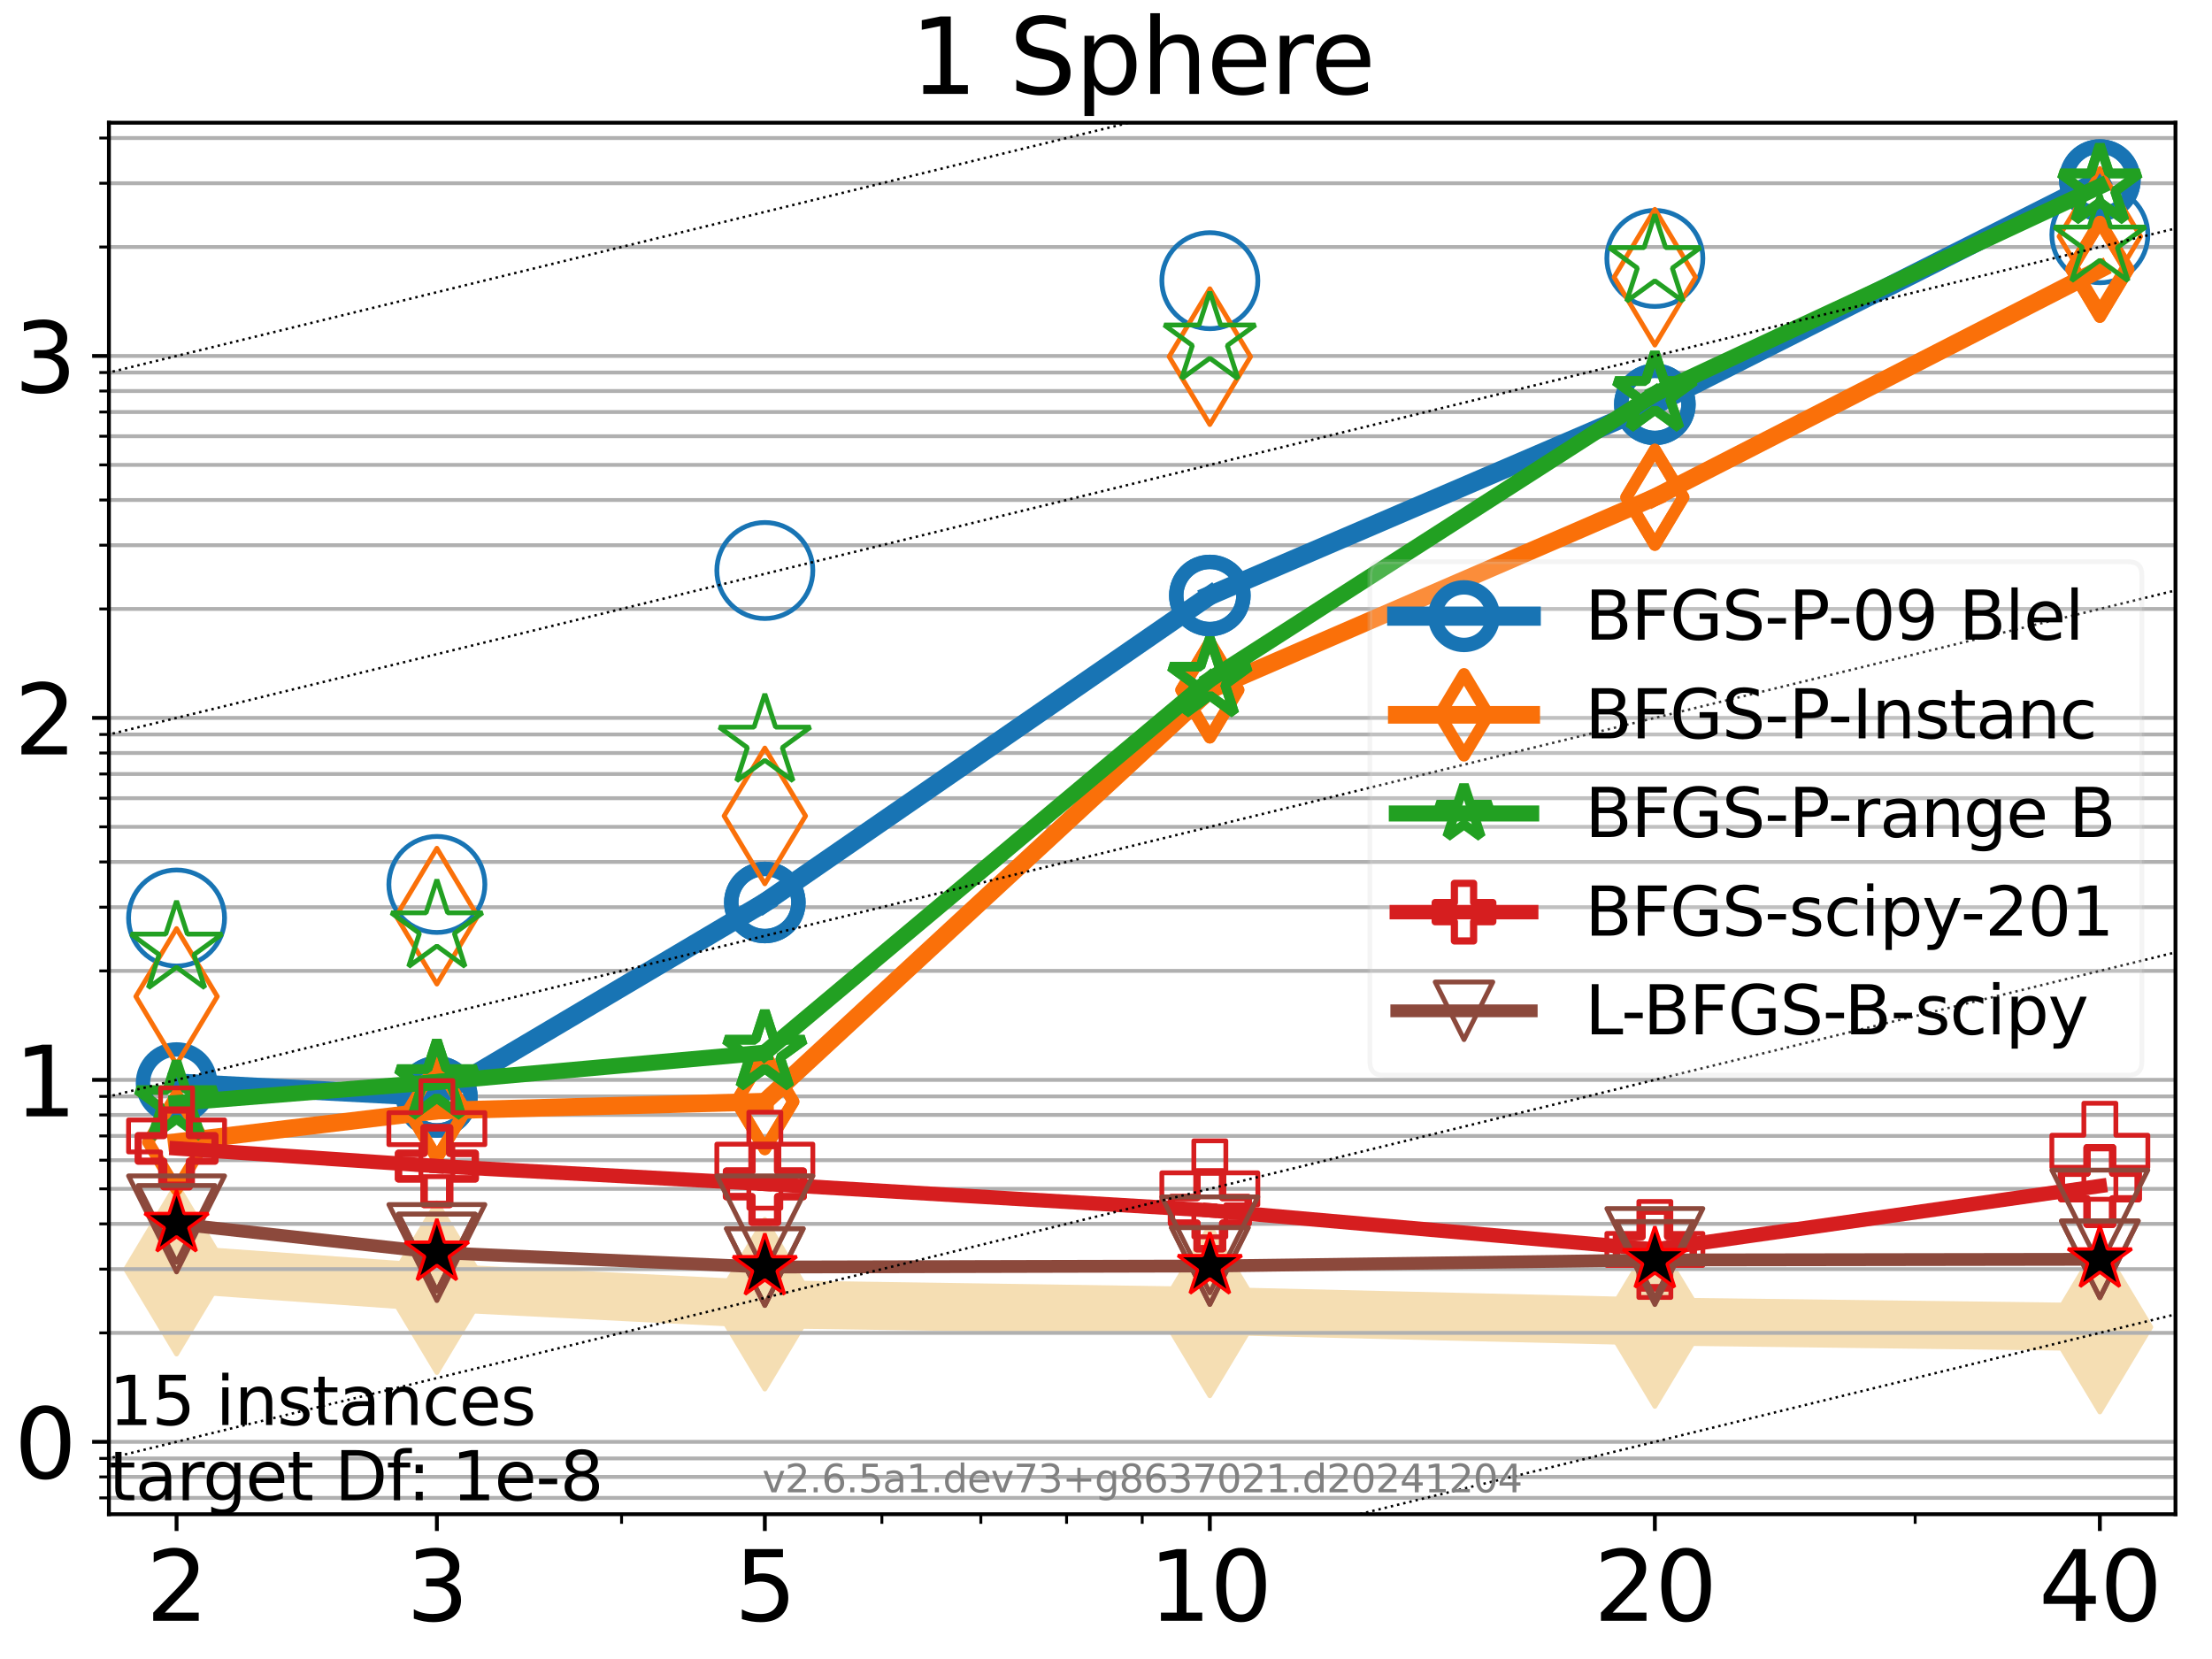 <?xml version="1.0" encoding="utf-8" standalone="no"?>
<!DOCTYPE svg PUBLIC "-//W3C//DTD SVG 1.1//EN"
  "http://www.w3.org/Graphics/SVG/1.1/DTD/svg11.dtd">
<svg xmlns:xlink="http://www.w3.org/1999/xlink" width="460.8pt" height="345.6pt" viewBox="0 0 460.8 345.6" xmlns="http://www.w3.org/2000/svg" version="1.1">
 <defs>
  <style type="text/css">*{stroke-linejoin: round; stroke-linecap: butt}</style>
 </defs>
 <g id="figure_1">
  <g id="patch_1">
   <path d="M 0 345.6 
L 460.8 345.6 
L 460.8 0 
L 0 0 
z
" style="fill: #ffffff"/>
  </g>
  <g id="axes_1">
   <g id="patch_2">
    <path d="M 22.69 315.44 
L 453.192 315.44 
L 453.192 25.56 
L 22.69 25.56 
z
" style="fill: #ffffff"/>
   </g>
   <g id="line2d_1">
    <path d="M 36.781 264.383 
L 91.009 268.24 
L 159.329 271.69 
L 252.032 273.084 
L 344.736 275.293 
L 437.439 276.455 
" clip-path="url(#p43abe845c4)" style="fill: none; stroke: #f5deb3; stroke-width: 10; stroke-linecap: square"/>
    <defs>
     <path id="mcd872bca82" d="M -0 17.678 
L 10.607 0 
L 0 -17.678 
L -10.607 -0 
z
" style="stroke: #f5deb3; stroke-linejoin: miter"/>
    </defs>
    <g clip-path="url(#p43abe845c4)">
     <use xlink:href="#mcd872bca82" x="36.781" y="264.383" style="fill: #f5deb3; stroke: #f5deb3; stroke-linejoin: miter"/>
     <use xlink:href="#mcd872bca82" x="91.009" y="268.24" style="fill: #f5deb3; stroke: #f5deb3; stroke-linejoin: miter"/>
     <use xlink:href="#mcd872bca82" x="159.329" y="271.69" style="fill: #f5deb3; stroke: #f5deb3; stroke-linejoin: miter"/>
     <use xlink:href="#mcd872bca82" x="252.032" y="273.084" style="fill: #f5deb3; stroke: #f5deb3; stroke-linejoin: miter"/>
     <use xlink:href="#mcd872bca82" x="344.736" y="275.293" style="fill: #f5deb3; stroke: #f5deb3; stroke-linejoin: miter"/>
     <use xlink:href="#mcd872bca82" x="437.439" y="276.455" style="fill: #f5deb3; stroke: #f5deb3; stroke-linejoin: miter"/>
    </g>
   </g>
   <g id="matplotlib.axis_1">
    <g id="xtick_1">
     <g id="line2d_2">
      <defs>
       <path id="m1e3585ffd4" d="M 0 0 
L 0 3.5 
" style="stroke: #000000; stroke-width: 0.8"/>
      </defs>
      <g>
       <use xlink:href="#m1e3585ffd4" x="36.781" y="315.44" style="stroke: #000000; stroke-width: 0.8"/>
      </g>
     </g>
     <g id="text_1">
      <!-- 2 -->
      <g transform="translate(30.419 337.637) scale(0.2 -0.2)">
       <defs>
        <path id="DejaVuSans-32" d="M 1228 531 
L 3431 531 
L 3431 0 
L 469 0 
L 469 531 
Q 828 903 1448 1529 
Q 2069 2156 2228 2338 
Q 2531 2678 2651 2914 
Q 2772 3150 2772 3378 
Q 2772 3750 2511 3984 
Q 2250 4219 1831 4219 
Q 1534 4219 1204 4116 
Q 875 4013 500 3803 
L 500 4441 
Q 881 4594 1212 4672 
Q 1544 4750 1819 4750 
Q 2544 4750 2975 4387 
Q 3406 4025 3406 3419 
Q 3406 3131 3298 2873 
Q 3191 2616 2906 2266 
Q 2828 2175 2409 1742 
Q 1991 1309 1228 531 
z
" transform="scale(0.016)"/>
       </defs>
       <use xlink:href="#DejaVuSans-32"/>
      </g>
     </g>
    </g>
    <g id="xtick_2">
     <g id="line2d_3">
      <g>
       <use xlink:href="#m1e3585ffd4" x="91.009" y="315.44" style="stroke: #000000; stroke-width: 0.8"/>
      </g>
     </g>
     <g id="text_2">
      <!-- 3 -->
      <g transform="translate(84.647 337.637) scale(0.2 -0.2)">
       <defs>
        <path id="DejaVuSans-33" d="M 2597 2516 
Q 3050 2419 3304 2112 
Q 3559 1806 3559 1356 
Q 3559 666 3084 287 
Q 2609 -91 1734 -91 
Q 1441 -91 1130 -33 
Q 819 25 488 141 
L 488 750 
Q 750 597 1062 519 
Q 1375 441 1716 441 
Q 2309 441 2620 675 
Q 2931 909 2931 1356 
Q 2931 1769 2642 2001 
Q 2353 2234 1838 2234 
L 1294 2234 
L 1294 2753 
L 1863 2753 
Q 2328 2753 2575 2939 
Q 2822 3125 2822 3475 
Q 2822 3834 2567 4026 
Q 2313 4219 1838 4219 
Q 1578 4219 1281 4162 
Q 984 4106 628 3988 
L 628 4550 
Q 988 4650 1302 4700 
Q 1616 4750 1894 4750 
Q 2613 4750 3031 4423 
Q 3450 4097 3450 3541 
Q 3450 3153 3228 2886 
Q 3006 2619 2597 2516 
z
" transform="scale(0.016)"/>
       </defs>
       <use xlink:href="#DejaVuSans-33"/>
      </g>
     </g>
    </g>
    <g id="xtick_3">
     <g id="line2d_4">
      <g>
       <use xlink:href="#m1e3585ffd4" x="159.329" y="315.44" style="stroke: #000000; stroke-width: 0.8"/>
      </g>
     </g>
     <g id="text_3">
      <!-- 5 -->
      <g transform="translate(152.966 337.637) scale(0.2 -0.2)">
       <defs>
        <path id="DejaVuSans-35" d="M 691 4666 
L 3169 4666 
L 3169 4134 
L 1269 4134 
L 1269 2991 
Q 1406 3038 1543 3061 
Q 1681 3084 1819 3084 
Q 2600 3084 3056 2656 
Q 3513 2228 3513 1497 
Q 3513 744 3044 326 
Q 2575 -91 1722 -91 
Q 1428 -91 1123 -41 
Q 819 9 494 109 
L 494 744 
Q 775 591 1075 516 
Q 1375 441 1709 441 
Q 2250 441 2565 725 
Q 2881 1009 2881 1497 
Q 2881 1984 2565 2268 
Q 2250 2553 1709 2553 
Q 1456 2553 1204 2497 
Q 953 2441 691 2322 
L 691 4666 
z
" transform="scale(0.016)"/>
       </defs>
       <use xlink:href="#DejaVuSans-35"/>
      </g>
     </g>
    </g>
    <g id="xtick_4">
     <g id="line2d_5">
      <g>
       <use xlink:href="#m1e3585ffd4" x="252.032" y="315.44" style="stroke: #000000; stroke-width: 0.8"/>
      </g>
     </g>
     <g id="text_4">
      <!-- 10 -->
      <g transform="translate(239.307 337.637) scale(0.2 -0.2)">
       <defs>
        <path id="DejaVuSans-31" d="M 794 531 
L 1825 531 
L 1825 4091 
L 703 3866 
L 703 4441 
L 1819 4666 
L 2450 4666 
L 2450 531 
L 3481 531 
L 3481 0 
L 794 0 
L 794 531 
z
" transform="scale(0.016)"/>
        <path id="DejaVuSans-30" d="M 2034 4250 
Q 1547 4250 1301 3770 
Q 1056 3291 1056 2328 
Q 1056 1369 1301 889 
Q 1547 409 2034 409 
Q 2525 409 2770 889 
Q 3016 1369 3016 2328 
Q 3016 3291 2770 3770 
Q 2525 4250 2034 4250 
z
M 2034 4750 
Q 2819 4750 3233 4129 
Q 3647 3509 3647 2328 
Q 3647 1150 3233 529 
Q 2819 -91 2034 -91 
Q 1250 -91 836 529 
Q 422 1150 422 2328 
Q 422 3509 836 4129 
Q 1250 4750 2034 4750 
z
" transform="scale(0.016)"/>
       </defs>
       <use xlink:href="#DejaVuSans-31"/>
       <use xlink:href="#DejaVuSans-30" x="63.623"/>
      </g>
     </g>
    </g>
    <g id="xtick_5">
     <g id="line2d_6">
      <g>
       <use xlink:href="#m1e3585ffd4" x="344.736" y="315.44" style="stroke: #000000; stroke-width: 0.8"/>
      </g>
     </g>
     <g id="text_5">
      <!-- 20 -->
      <g transform="translate(332.011 337.637) scale(0.2 -0.2)">
       <use xlink:href="#DejaVuSans-32"/>
       <use xlink:href="#DejaVuSans-30" x="63.623"/>
      </g>
     </g>
    </g>
    <g id="xtick_6">
     <g id="line2d_7">
      <g>
       <use xlink:href="#m1e3585ffd4" x="437.439" y="315.44" style="stroke: #000000; stroke-width: 0.8"/>
      </g>
     </g>
     <g id="text_6">
      <!-- 40 -->
      <g transform="translate(424.714 337.637) scale(0.2 -0.2)">
       <defs>
        <path id="DejaVuSans-34" d="M 2419 4116 
L 825 1625 
L 2419 1625 
L 2419 4116 
z
M 2253 4666 
L 3047 4666 
L 3047 1625 
L 3713 1625 
L 3713 1100 
L 3047 1100 
L 3047 0 
L 2419 0 
L 2419 1100 
L 313 1100 
L 313 1709 
L 2253 4666 
z
" transform="scale(0.016)"/>
       </defs>
       <use xlink:href="#DejaVuSans-34"/>
       <use xlink:href="#DejaVuSans-30" x="63.623"/>
      </g>
     </g>
    </g>
    <g id="xtick_7">
     <g id="line2d_8">
      <defs>
       <path id="md36fa7d74f" d="M 0 0 
L 0 2 
" style="stroke: #000000; stroke-width: 0.6"/>
      </defs>
      <g>
       <use xlink:href="#md36fa7d74f" x="129.485" y="315.44" style="stroke: #000000; stroke-width: 0.6"/>
      </g>
     </g>
    </g>
    <g id="xtick_8">
     <g id="line2d_9">
      <g>
       <use xlink:href="#md36fa7d74f" x="183.713" y="315.44" style="stroke: #000000; stroke-width: 0.6"/>
      </g>
     </g>
    </g>
    <g id="xtick_9">
     <g id="line2d_10">
      <g>
       <use xlink:href="#md36fa7d74f" x="204.329" y="315.44" style="stroke: #000000; stroke-width: 0.6"/>
      </g>
     </g>
    </g>
    <g id="xtick_10">
     <g id="line2d_11">
      <g>
       <use xlink:href="#md36fa7d74f" x="222.188" y="315.44" style="stroke: #000000; stroke-width: 0.6"/>
      </g>
     </g>
    </g>
    <g id="xtick_11">
     <g id="line2d_12">
      <g>
       <use xlink:href="#md36fa7d74f" x="237.941" y="315.44" style="stroke: #000000; stroke-width: 0.6"/>
      </g>
     </g>
    </g>
    <g id="xtick_12">
     <g id="line2d_13">
      <g>
       <use xlink:href="#md36fa7d74f" x="398.964" y="315.44" style="stroke: #000000; stroke-width: 0.6"/>
      </g>
     </g>
    </g>
   </g>
   <g id="matplotlib.axis_2">
    <g id="ytick_1">
     <g id="line2d_14">
      <path d="M 22.69 300.359 
L 453.192 300.359 
" clip-path="url(#p43abe845c4)" style="fill: none; stroke: #b0b0b0; stroke-width: 0.8; stroke-linecap: square"/>
     </g>
     <g id="line2d_15">
      <defs>
       <path id="mb4c5c94826" d="M 0 0 
L -3.5 0 
" style="stroke: #000000; stroke-width: 0.8"/>
      </defs>
      <g>
       <use xlink:href="#mb4c5c94826" x="22.69" y="300.359" style="stroke: #000000; stroke-width: 0.8"/>
      </g>
     </g>
     <g id="text_7">
      <!-- 0 -->
      <g transform="translate(2.965 307.958) scale(0.2 -0.2)">
       <use xlink:href="#DejaVuSans-30"/>
      </g>
     </g>
    </g>
    <g id="ytick_2">
     <g id="line2d_16">
      <path d="M 22.69 224.956 
L 453.192 224.956 
" clip-path="url(#p43abe845c4)" style="fill: none; stroke: #b0b0b0; stroke-width: 0.8; stroke-linecap: square"/>
     </g>
     <g id="line2d_17">
      <g>
       <use xlink:href="#mb4c5c94826" x="22.69" y="224.956" style="stroke: #000000; stroke-width: 0.8"/>
      </g>
     </g>
     <g id="text_8">
      <!-- 1 -->
      <g transform="translate(2.965 232.555) scale(0.2 -0.2)">
       <use xlink:href="#DejaVuSans-31"/>
      </g>
     </g>
    </g>
    <g id="ytick_3">
     <g id="line2d_18">
      <path d="M 22.69 149.554 
L 453.192 149.554 
" clip-path="url(#p43abe845c4)" style="fill: none; stroke: #b0b0b0; stroke-width: 0.8; stroke-linecap: square"/>
     </g>
     <g id="line2d_19">
      <g>
       <use xlink:href="#mb4c5c94826" x="22.69" y="149.554" style="stroke: #000000; stroke-width: 0.8"/>
      </g>
     </g>
     <g id="text_9">
      <!-- 2 -->
      <g transform="translate(2.965 157.152) scale(0.2 -0.2)">
       <use xlink:href="#DejaVuSans-32"/>
      </g>
     </g>
    </g>
    <g id="ytick_4">
     <g id="line2d_20">
      <path d="M 22.69 74.151 
L 453.192 74.151 
" clip-path="url(#p43abe845c4)" style="fill: none; stroke: #b0b0b0; stroke-width: 0.8; stroke-linecap: square"/>
     </g>
     <g id="line2d_21">
      <g>
       <use xlink:href="#mb4c5c94826" x="22.69" y="74.151" style="stroke: #000000; stroke-width: 0.8"/>
      </g>
     </g>
     <g id="text_10">
      <!-- 3 -->
      <g transform="translate(2.965 81.749) scale(0.2 -0.2)">
       <use xlink:href="#DejaVuSans-33"/>
      </g>
     </g>
    </g>
    <g id="ytick_5">
     <g id="line2d_22">
      <path d="M 22.69 312.039 
L 453.192 312.039 
" clip-path="url(#p43abe845c4)" style="fill: none; stroke: #b0b0b0; stroke-width: 0.8; stroke-linecap: square"/>
     </g>
     <g id="line2d_23">
      <defs>
       <path id="mb1f5779399" d="M 0 0 
L -2 0 
" style="stroke: #000000; stroke-width: 0.6"/>
      </defs>
      <g>
       <use xlink:href="#mb1f5779399" x="22.69" y="312.039" style="stroke: #000000; stroke-width: 0.6"/>
      </g>
     </g>
    </g>
    <g id="ytick_6">
     <g id="line2d_24">
      <path d="M 22.69 307.667 
L 453.192 307.667 
" clip-path="url(#p43abe845c4)" style="fill: none; stroke: #b0b0b0; stroke-width: 0.8; stroke-linecap: square"/>
     </g>
     <g id="line2d_25">
      <g>
       <use xlink:href="#mb1f5779399" x="22.69" y="307.667" style="stroke: #000000; stroke-width: 0.6"/>
      </g>
     </g>
    </g>
    <g id="ytick_7">
     <g id="line2d_26">
      <path d="M 22.69 303.81 
L 453.192 303.81 
" clip-path="url(#p43abe845c4)" style="fill: none; stroke: #b0b0b0; stroke-width: 0.8; stroke-linecap: square"/>
     </g>
     <g id="line2d_27">
      <g>
       <use xlink:href="#mb1f5779399" x="22.69" y="303.81" style="stroke: #000000; stroke-width: 0.6"/>
      </g>
     </g>
    </g>
    <g id="ytick_8">
     <g id="line2d_28">
      <path d="M 22.69 277.661 
L 453.192 277.661 
" clip-path="url(#p43abe845c4)" style="fill: none; stroke: #b0b0b0; stroke-width: 0.8; stroke-linecap: square"/>
     </g>
     <g id="line2d_29">
      <g>
       <use xlink:href="#mb1f5779399" x="22.69" y="277.661" style="stroke: #000000; stroke-width: 0.6"/>
      </g>
     </g>
    </g>
    <g id="ytick_9">
     <g id="line2d_30">
      <path d="M 22.69 264.383 
L 453.192 264.383 
" clip-path="url(#p43abe845c4)" style="fill: none; stroke: #b0b0b0; stroke-width: 0.8; stroke-linecap: square"/>
     </g>
     <g id="line2d_31">
      <g>
       <use xlink:href="#mb1f5779399" x="22.69" y="264.383" style="stroke: #000000; stroke-width: 0.6"/>
      </g>
     </g>
    </g>
    <g id="ytick_10">
     <g id="line2d_32">
      <path d="M 22.69 254.962 
L 453.192 254.962 
" clip-path="url(#p43abe845c4)" style="fill: none; stroke: #b0b0b0; stroke-width: 0.8; stroke-linecap: square"/>
     </g>
     <g id="line2d_33">
      <g>
       <use xlink:href="#mb1f5779399" x="22.69" y="254.962" style="stroke: #000000; stroke-width: 0.6"/>
      </g>
     </g>
    </g>
    <g id="ytick_11">
     <g id="line2d_34">
      <path d="M 22.69 247.655 
L 453.192 247.655 
" clip-path="url(#p43abe845c4)" style="fill: none; stroke: #b0b0b0; stroke-width: 0.8; stroke-linecap: square"/>
     </g>
     <g id="line2d_35">
      <g>
       <use xlink:href="#mb1f5779399" x="22.69" y="247.655" style="stroke: #000000; stroke-width: 0.6"/>
      </g>
     </g>
    </g>
    <g id="ytick_12">
     <g id="line2d_36">
      <path d="M 22.69 241.685 
L 453.192 241.685 
" clip-path="url(#p43abe845c4)" style="fill: none; stroke: #b0b0b0; stroke-width: 0.8; stroke-linecap: square"/>
     </g>
     <g id="line2d_37">
      <g>
       <use xlink:href="#mb1f5779399" x="22.69" y="241.685" style="stroke: #000000; stroke-width: 0.6"/>
      </g>
     </g>
    </g>
    <g id="ytick_13">
     <g id="line2d_38">
      <path d="M 22.69 236.637 
L 453.192 236.637 
" clip-path="url(#p43abe845c4)" style="fill: none; stroke: #b0b0b0; stroke-width: 0.8; stroke-linecap: square"/>
     </g>
     <g id="line2d_39">
      <g>
       <use xlink:href="#mb1f5779399" x="22.69" y="236.637" style="stroke: #000000; stroke-width: 0.6"/>
      </g>
     </g>
    </g>
    <g id="ytick_14">
     <g id="line2d_40">
      <path d="M 22.69 232.264 
L 453.192 232.264 
" clip-path="url(#p43abe845c4)" style="fill: none; stroke: #b0b0b0; stroke-width: 0.8; stroke-linecap: square"/>
     </g>
     <g id="line2d_41">
      <g>
       <use xlink:href="#mb1f5779399" x="22.69" y="232.264" style="stroke: #000000; stroke-width: 0.6"/>
      </g>
     </g>
    </g>
    <g id="ytick_15">
     <g id="line2d_42">
      <path d="M 22.69 228.407 
L 453.192 228.407 
" clip-path="url(#p43abe845c4)" style="fill: none; stroke: #b0b0b0; stroke-width: 0.8; stroke-linecap: square"/>
     </g>
     <g id="line2d_43">
      <g>
       <use xlink:href="#mb1f5779399" x="22.69" y="228.407" style="stroke: #000000; stroke-width: 0.6"/>
      </g>
     </g>
    </g>
    <g id="ytick_16">
     <g id="line2d_44">
      <path d="M 22.69 202.258 
L 453.192 202.258 
" clip-path="url(#p43abe845c4)" style="fill: none; stroke: #b0b0b0; stroke-width: 0.8; stroke-linecap: square"/>
     </g>
     <g id="line2d_45">
      <g>
       <use xlink:href="#mb1f5779399" x="22.69" y="202.258" style="stroke: #000000; stroke-width: 0.6"/>
      </g>
     </g>
    </g>
    <g id="ytick_17">
     <g id="line2d_46">
      <path d="M 22.69 188.98 
L 453.192 188.98 
" clip-path="url(#p43abe845c4)" style="fill: none; stroke: #b0b0b0; stroke-width: 0.8; stroke-linecap: square"/>
     </g>
     <g id="line2d_47">
      <g>
       <use xlink:href="#mb1f5779399" x="22.69" y="188.98" style="stroke: #000000; stroke-width: 0.6"/>
      </g>
     </g>
    </g>
    <g id="ytick_18">
     <g id="line2d_48">
      <path d="M 22.69 179.559 
L 453.192 179.559 
" clip-path="url(#p43abe845c4)" style="fill: none; stroke: #b0b0b0; stroke-width: 0.8; stroke-linecap: square"/>
     </g>
     <g id="line2d_49">
      <g>
       <use xlink:href="#mb1f5779399" x="22.69" y="179.559" style="stroke: #000000; stroke-width: 0.6"/>
      </g>
     </g>
    </g>
    <g id="ytick_19">
     <g id="line2d_50">
      <path d="M 22.69 172.252 
L 453.192 172.252 
" clip-path="url(#p43abe845c4)" style="fill: none; stroke: #b0b0b0; stroke-width: 0.8; stroke-linecap: square"/>
     </g>
     <g id="line2d_51">
      <g>
       <use xlink:href="#mb1f5779399" x="22.69" y="172.252" style="stroke: #000000; stroke-width: 0.6"/>
      </g>
     </g>
    </g>
    <g id="ytick_20">
     <g id="line2d_52">
      <path d="M 22.69 166.282 
L 453.192 166.282 
" clip-path="url(#p43abe845c4)" style="fill: none; stroke: #b0b0b0; stroke-width: 0.8; stroke-linecap: square"/>
     </g>
     <g id="line2d_53">
      <g>
       <use xlink:href="#mb1f5779399" x="22.69" y="166.282" style="stroke: #000000; stroke-width: 0.6"/>
      </g>
     </g>
    </g>
    <g id="ytick_21">
     <g id="line2d_54">
      <path d="M 22.69 161.234 
L 453.192 161.234 
" clip-path="url(#p43abe845c4)" style="fill: none; stroke: #b0b0b0; stroke-width: 0.8; stroke-linecap: square"/>
     </g>
     <g id="line2d_55">
      <g>
       <use xlink:href="#mb1f5779399" x="22.69" y="161.234" style="stroke: #000000; stroke-width: 0.6"/>
      </g>
     </g>
    </g>
    <g id="ytick_22">
     <g id="line2d_56">
      <path d="M 22.69 156.861 
L 453.192 156.861 
" clip-path="url(#p43abe845c4)" style="fill: none; stroke: #b0b0b0; stroke-width: 0.8; stroke-linecap: square"/>
     </g>
     <g id="line2d_57">
      <g>
       <use xlink:href="#mb1f5779399" x="22.69" y="156.861" style="stroke: #000000; stroke-width: 0.6"/>
      </g>
     </g>
    </g>
    <g id="ytick_23">
     <g id="line2d_58">
      <path d="M 22.69 153.004 
L 453.192 153.004 
" clip-path="url(#p43abe845c4)" style="fill: none; stroke: #b0b0b0; stroke-width: 0.8; stroke-linecap: square"/>
     </g>
     <g id="line2d_59">
      <g>
       <use xlink:href="#mb1f5779399" x="22.69" y="153.004" style="stroke: #000000; stroke-width: 0.6"/>
      </g>
     </g>
    </g>
    <g id="ytick_24">
     <g id="line2d_60">
      <path d="M 22.69 126.855 
L 453.192 126.855 
" clip-path="url(#p43abe845c4)" style="fill: none; stroke: #b0b0b0; stroke-width: 0.8; stroke-linecap: square"/>
     </g>
     <g id="line2d_61">
      <g>
       <use xlink:href="#mb1f5779399" x="22.69" y="126.855" style="stroke: #000000; stroke-width: 0.6"/>
      </g>
     </g>
    </g>
    <g id="ytick_25">
     <g id="line2d_62">
      <path d="M 22.69 113.577 
L 453.192 113.577 
" clip-path="url(#p43abe845c4)" style="fill: none; stroke: #b0b0b0; stroke-width: 0.8; stroke-linecap: square"/>
     </g>
     <g id="line2d_63">
      <g>
       <use xlink:href="#mb1f5779399" x="22.69" y="113.577" style="stroke: #000000; stroke-width: 0.6"/>
      </g>
     </g>
    </g>
    <g id="ytick_26">
     <g id="line2d_64">
      <path d="M 22.69 104.156 
L 453.192 104.156 
" clip-path="url(#p43abe845c4)" style="fill: none; stroke: #b0b0b0; stroke-width: 0.8; stroke-linecap: square"/>
     </g>
     <g id="line2d_65">
      <g>
       <use xlink:href="#mb1f5779399" x="22.69" y="104.156" style="stroke: #000000; stroke-width: 0.6"/>
      </g>
     </g>
    </g>
    <g id="ytick_27">
     <g id="line2d_66">
      <path d="M 22.69 96.849 
L 453.192 96.849 
" clip-path="url(#p43abe845c4)" style="fill: none; stroke: #b0b0b0; stroke-width: 0.8; stroke-linecap: square"/>
     </g>
     <g id="line2d_67">
      <g>
       <use xlink:href="#mb1f5779399" x="22.69" y="96.849" style="stroke: #000000; stroke-width: 0.6"/>
      </g>
     </g>
    </g>
    <g id="ytick_28">
     <g id="line2d_68">
      <path d="M 22.69 90.879 
L 453.192 90.879 
" clip-path="url(#p43abe845c4)" style="fill: none; stroke: #b0b0b0; stroke-width: 0.8; stroke-linecap: square"/>
     </g>
     <g id="line2d_69">
      <g>
       <use xlink:href="#mb1f5779399" x="22.69" y="90.879" style="stroke: #000000; stroke-width: 0.6"/>
      </g>
     </g>
    </g>
    <g id="ytick_29">
     <g id="line2d_70">
      <path d="M 22.69 85.831 
L 453.192 85.831 
" clip-path="url(#p43abe845c4)" style="fill: none; stroke: #b0b0b0; stroke-width: 0.8; stroke-linecap: square"/>
     </g>
     <g id="line2d_71">
      <g>
       <use xlink:href="#mb1f5779399" x="22.69" y="85.831" style="stroke: #000000; stroke-width: 0.6"/>
      </g>
     </g>
    </g>
    <g id="ytick_30">
     <g id="line2d_72">
      <path d="M 22.69 81.458 
L 453.192 81.458 
" clip-path="url(#p43abe845c4)" style="fill: none; stroke: #b0b0b0; stroke-width: 0.8; stroke-linecap: square"/>
     </g>
     <g id="line2d_73">
      <g>
       <use xlink:href="#mb1f5779399" x="22.69" y="81.458" style="stroke: #000000; stroke-width: 0.6"/>
      </g>
     </g>
    </g>
    <g id="ytick_31">
     <g id="line2d_74">
      <path d="M 22.69 77.601 
L 453.192 77.601 
" clip-path="url(#p43abe845c4)" style="fill: none; stroke: #b0b0b0; stroke-width: 0.8; stroke-linecap: square"/>
     </g>
     <g id="line2d_75">
      <g>
       <use xlink:href="#mb1f5779399" x="22.69" y="77.601" style="stroke: #000000; stroke-width: 0.6"/>
      </g>
     </g>
    </g>
    <g id="ytick_32">
     <g id="line2d_76">
      <path d="M 22.69 51.452 
L 453.192 51.452 
" clip-path="url(#p43abe845c4)" style="fill: none; stroke: #b0b0b0; stroke-width: 0.8; stroke-linecap: square"/>
     </g>
     <g id="line2d_77">
      <g>
       <use xlink:href="#mb1f5779399" x="22.69" y="51.452" style="stroke: #000000; stroke-width: 0.6"/>
      </g>
     </g>
    </g>
    <g id="ytick_33">
     <g id="line2d_78">
      <path d="M 22.69 38.174 
L 453.192 38.174 
" clip-path="url(#p43abe845c4)" style="fill: none; stroke: #b0b0b0; stroke-width: 0.8; stroke-linecap: square"/>
     </g>
     <g id="line2d_79">
      <g>
       <use xlink:href="#mb1f5779399" x="22.69" y="38.174" style="stroke: #000000; stroke-width: 0.6"/>
      </g>
     </g>
    </g>
    <g id="ytick_34">
     <g id="line2d_80">
      <path d="M 22.69 28.753 
L 453.192 28.753 
" clip-path="url(#p43abe845c4)" style="fill: none; stroke: #b0b0b0; stroke-width: 0.8; stroke-linecap: square"/>
     </g>
     <g id="line2d_81">
      <g>
       <use xlink:href="#mb1f5779399" x="22.69" y="28.753" style="stroke: #000000; stroke-width: 0.6"/>
      </g>
     </g>
    </g>
   </g>
   <g id="line2d_82">
    <path d="M 36.781 225.618 
L 91.009 228.488 
" clip-path="url(#p43abe845c4)" style="fill: none; stroke: #1874b4; stroke-width: 4; stroke-linecap: square"/>
    <defs>
     <path id="m9df4ed2309" d="M 0 7 
C 1.856 7 3.637 6.262 4.95 4.95 
C 6.262 3.637 7 1.856 7 0 
C 7 -1.856 6.262 -3.637 4.95 -4.95 
C 3.637 -6.262 1.856 -7 0 -7 
C -1.856 -7 -3.637 -6.262 -4.95 -4.95 
C -6.262 -3.637 -7 -1.856 -7 0 
C -7 1.856 -6.262 3.637 -4.95 4.95 
C -3.637 6.262 -1.856 7 0 7 
z
" style="stroke: #1874b4; stroke-width: 3"/>
    </defs>
    <g clip-path="url(#p43abe845c4)">
     <use xlink:href="#m9df4ed2309" x="36.781" y="225.618" style="fill-opacity: 0; stroke: #1874b4; stroke-width: 3"/>
     <use xlink:href="#m9df4ed2309" x="91.009" y="228.488" style="fill-opacity: 0; stroke: #1874b4; stroke-width: 3"/>
    </g>
   </g>
   <g id="line2d_83">
    <path d="M 91.009 228.488 
L 159.329 188.005 
" clip-path="url(#p43abe845c4)" style="fill: none; stroke: #1874b4; stroke-width: 4; stroke-linecap: square"/>
    <g clip-path="url(#p43abe845c4)">
     <use xlink:href="#m9df4ed2309" x="91.009" y="228.488" style="fill-opacity: 0; stroke: #1874b4; stroke-width: 3"/>
     <use xlink:href="#m9df4ed2309" x="159.329" y="188.005" style="fill-opacity: 0; stroke: #1874b4; stroke-width: 3"/>
    </g>
   </g>
   <g id="line2d_84">
    <path d="M 159.329 188.005 
L 252.032 124.055 
" clip-path="url(#p43abe845c4)" style="fill: none; stroke: #1874b4; stroke-width: 4; stroke-linecap: square"/>
    <g clip-path="url(#p43abe845c4)">
     <use xlink:href="#m9df4ed2309" x="159.329" y="188.005" style="fill-opacity: 0; stroke: #1874b4; stroke-width: 3"/>
     <use xlink:href="#m9df4ed2309" x="252.032" y="124.055" style="fill-opacity: 0; stroke: #1874b4; stroke-width: 3"/>
    </g>
   </g>
   <g id="line2d_85">
    <path d="M 252.032 124.055 
L 344.736 84.238 
" clip-path="url(#p43abe845c4)" style="fill: none; stroke: #1874b4; stroke-width: 4; stroke-linecap: square"/>
    <g clip-path="url(#p43abe845c4)">
     <use xlink:href="#m9df4ed2309" x="252.032" y="124.055" style="fill-opacity: 0; stroke: #1874b4; stroke-width: 3"/>
     <use xlink:href="#m9df4ed2309" x="344.736" y="84.238" style="fill-opacity: 0; stroke: #1874b4; stroke-width: 3"/>
    </g>
   </g>
   <g id="line2d_86">
    <path d="M 344.736 84.238 
L 437.439 37.507 
" clip-path="url(#p43abe845c4)" style="fill: none; stroke: #1874b4; stroke-width: 4; stroke-linecap: square"/>
    <g clip-path="url(#p43abe845c4)">
     <use xlink:href="#m9df4ed2309" x="344.736" y="84.238" style="fill-opacity: 0; stroke: #1874b4; stroke-width: 3"/>
     <use xlink:href="#m9df4ed2309" x="437.439" y="37.507" style="fill-opacity: 0; stroke: #1874b4; stroke-width: 3"/>
    </g>
   </g>
   <g id="line2d_87">
    <path d="M 437.439 37.507 
" clip-path="url(#p43abe845c4)" style="fill: none; stroke: #1874b4; stroke-width: 4; stroke-linecap: square"/>
    <g clip-path="url(#p43abe845c4)">
     <use xlink:href="#m9df4ed2309" x="437.439" y="37.507" style="fill-opacity: 0; stroke: #1874b4; stroke-width: 3"/>
    </g>
   </g>
   <g id="line2d_88"/>
   <g id="line2d_89">
    <defs>
     <path id="m78b982f0ea" d="M 0 10 
C 2.652 10 5.196 8.946 7.071 7.071 
C 8.946 5.196 10 2.652 10 0 
C 10 -2.652 8.946 -5.196 7.071 -7.071 
C 5.196 -8.946 2.652 -10 0 -10 
C -2.652 -10 -5.196 -8.946 -7.071 -7.071 
C -8.946 -5.196 -10 -2.652 -10 0 
C -10 2.652 -8.946 5.196 -7.071 7.071 
C -5.196 8.946 -2.652 10 0 10 
z
" style="stroke: #1874b4"/>
    </defs>
    <g clip-path="url(#p43abe845c4)">
     <use xlink:href="#m78b982f0ea" x="36.781" y="191.239" style="fill-opacity: 0; stroke: #1874b4"/>
     <use xlink:href="#m78b982f0ea" x="91.009" y="184.246" style="fill-opacity: 0; stroke: #1874b4"/>
     <use xlink:href="#m78b982f0ea" x="159.329" y="118.848" style="fill-opacity: 0; stroke: #1874b4"/>
     <use xlink:href="#m78b982f0ea" x="252.032" y="58.468" style="fill-opacity: 0; stroke: #1874b4"/>
     <use xlink:href="#m78b982f0ea" x="344.736" y="53.839" style="fill-opacity: 0; stroke: #1874b4"/>
     <use xlink:href="#m78b982f0ea" x="437.439" y="48.895" style="fill-opacity: 0; stroke: #1874b4"/>
    </g>
   </g>
   <g id="line2d_90">
    <path d="M 36.781 237.908 
L 91.009 231.367 
" clip-path="url(#p43abe845c4)" style="fill: none; stroke: #fa7009; stroke-width: 3.667; stroke-linecap: square"/>
    <defs>
     <path id="mbddcdd11c7" d="M -0 9.899 
L 5.94 0 
L 0 -9.899 
L -5.94 -0 
z
" style="stroke: #fa7009; stroke-width: 2.5; stroke-linejoin: miter"/>
    </defs>
    <g clip-path="url(#p43abe845c4)">
     <use xlink:href="#mbddcdd11c7" x="36.781" y="237.908" style="fill-opacity: 0; stroke: #fa7009; stroke-width: 2.5; stroke-linejoin: miter"/>
     <use xlink:href="#mbddcdd11c7" x="91.009" y="231.367" style="fill-opacity: 0; stroke: #fa7009; stroke-width: 2.5; stroke-linejoin: miter"/>
    </g>
   </g>
   <g id="line2d_91">
    <path d="M 91.009 231.367 
L 159.329 229.492 
" clip-path="url(#p43abe845c4)" style="fill: none; stroke: #fa7009; stroke-width: 3.667; stroke-linecap: square"/>
    <g clip-path="url(#p43abe845c4)">
     <use xlink:href="#mbddcdd11c7" x="91.009" y="231.367" style="fill-opacity: 0; stroke: #fa7009; stroke-width: 2.5; stroke-linejoin: miter"/>
     <use xlink:href="#mbddcdd11c7" x="159.329" y="229.492" style="fill-opacity: 0; stroke: #fa7009; stroke-width: 2.5; stroke-linejoin: miter"/>
    </g>
   </g>
   <g id="line2d_92">
    <path d="M 159.329 229.492 
L 252.032 143.729 
" clip-path="url(#p43abe845c4)" style="fill: none; stroke: #fa7009; stroke-width: 3.667; stroke-linecap: square"/>
    <g clip-path="url(#p43abe845c4)">
     <use xlink:href="#mbddcdd11c7" x="159.329" y="229.492" style="fill-opacity: 0; stroke: #fa7009; stroke-width: 2.5; stroke-linejoin: miter"/>
     <use xlink:href="#mbddcdd11c7" x="252.032" y="143.729" style="fill-opacity: 0; stroke: #fa7009; stroke-width: 2.5; stroke-linejoin: miter"/>
    </g>
   </g>
   <g id="line2d_93">
    <path d="M 252.032 143.729 
L 344.736 103.592 
" clip-path="url(#p43abe845c4)" style="fill: none; stroke: #fa7009; stroke-width: 3.667; stroke-linecap: square"/>
    <g clip-path="url(#p43abe845c4)">
     <use xlink:href="#mbddcdd11c7" x="252.032" y="143.729" style="fill-opacity: 0; stroke: #fa7009; stroke-width: 2.5; stroke-linejoin: miter"/>
     <use xlink:href="#mbddcdd11c7" x="344.736" y="103.592" style="fill-opacity: 0; stroke: #fa7009; stroke-width: 2.5; stroke-linejoin: miter"/>
    </g>
   </g>
   <g id="line2d_94">
    <path d="M 344.736 103.592 
L 437.439 56.104 
" clip-path="url(#p43abe845c4)" style="fill: none; stroke: #fa7009; stroke-width: 3.667; stroke-linecap: square"/>
    <g clip-path="url(#p43abe845c4)">
     <use xlink:href="#mbddcdd11c7" x="344.736" y="103.592" style="fill-opacity: 0; stroke: #fa7009; stroke-width: 2.5; stroke-linejoin: miter"/>
     <use xlink:href="#mbddcdd11c7" x="437.439" y="56.104" style="fill-opacity: 0; stroke: #fa7009; stroke-width: 2.5; stroke-linejoin: miter"/>
    </g>
   </g>
   <g id="line2d_95">
    <path d="M 437.439 56.104 
" clip-path="url(#p43abe845c4)" style="fill: none; stroke: #fa7009; stroke-width: 3.667; stroke-linecap: square"/>
    <g clip-path="url(#p43abe845c4)">
     <use xlink:href="#mbddcdd11c7" x="437.439" y="56.104" style="fill-opacity: 0; stroke: #fa7009; stroke-width: 2.5; stroke-linejoin: miter"/>
    </g>
   </g>
   <g id="line2d_96"/>
   <g id="line2d_97">
    <defs>
     <path id="m9981ff331e" d="M -0 14.142 
L 8.485 0 
L -0 -14.142 
L -8.485 -0 
z
" style="stroke: #fa7009; stroke-linejoin: miter"/>
    </defs>
    <g clip-path="url(#p43abe845c4)">
     <use xlink:href="#m9981ff331e" x="36.781" y="207.58" style="fill-opacity: 0; stroke: #fa7009; stroke-linejoin: miter"/>
     <use xlink:href="#m9981ff331e" x="91.009" y="190.852" style="fill-opacity: 0; stroke: #fa7009; stroke-linejoin: miter"/>
     <use xlink:href="#m9981ff331e" x="159.329" y="169.975" style="fill-opacity: 0; stroke: #fa7009; stroke-linejoin: miter"/>
     <use xlink:href="#m9981ff331e" x="252.032" y="74.298" style="fill-opacity: 0; stroke: #fa7009; stroke-linejoin: miter"/>
     <use xlink:href="#m9981ff331e" x="344.736" y="57.745" style="fill-opacity: 0; stroke: #fa7009; stroke-linejoin: miter"/>
     <use xlink:href="#m9981ff331e" x="437.439" y="49.257" style="fill-opacity: 0; stroke: #fa7009; stroke-linejoin: miter"/>
    </g>
   </g>
   <g id="line2d_98">
    <path d="M 36.781 229.769 
L 91.009 225.396 
" clip-path="url(#p43abe845c4)" style="fill: none; stroke: #22a022; stroke-width: 3.333; stroke-linecap: square"/>
    <defs>
     <path id="m12d08ec070" d="M 0 -8.7 
L -1.953 -2.688 
L -8.274 -2.688 
L -3.16 1.027 
L -5.114 7.038 
L -0 3.323 
L 5.114 7.038 
L 3.16 1.027 
L 8.274 -2.688 
L 1.953 -2.688 
z
" style="stroke: #22a022; stroke-width: 2; stroke-linejoin: bevel"/>
    </defs>
    <g clip-path="url(#p43abe845c4)">
     <use xlink:href="#m12d08ec070" x="36.781" y="229.769" style="fill-opacity: 0; stroke: #22a022; stroke-width: 2; stroke-linejoin: bevel"/>
     <use xlink:href="#m12d08ec070" x="91.009" y="225.396" style="fill-opacity: 0; stroke: #22a022; stroke-width: 2; stroke-linejoin: bevel"/>
    </g>
   </g>
   <g id="line2d_99">
    <path d="M 91.009 225.396 
L 159.329 219.278 
" clip-path="url(#p43abe845c4)" style="fill: none; stroke: #22a022; stroke-width: 3.333; stroke-linecap: square"/>
    <g clip-path="url(#p43abe845c4)">
     <use xlink:href="#m12d08ec070" x="91.009" y="225.396" style="fill-opacity: 0; stroke: #22a022; stroke-width: 2; stroke-linejoin: bevel"/>
     <use xlink:href="#m12d08ec070" x="159.329" y="219.278" style="fill-opacity: 0; stroke: #22a022; stroke-width: 2; stroke-linejoin: bevel"/>
    </g>
   </g>
   <g id="line2d_100">
    <path d="M 159.329 219.278 
L 252.032 141.564 
" clip-path="url(#p43abe845c4)" style="fill: none; stroke: #22a022; stroke-width: 3.333; stroke-linecap: square"/>
    <g clip-path="url(#p43abe845c4)">
     <use xlink:href="#m12d08ec070" x="159.329" y="219.278" style="fill-opacity: 0; stroke: #22a022; stroke-width: 2; stroke-linejoin: bevel"/>
     <use xlink:href="#m12d08ec070" x="252.032" y="141.564" style="fill-opacity: 0; stroke: #22a022; stroke-width: 2; stroke-linejoin: bevel"/>
    </g>
   </g>
   <g id="line2d_101">
    <path d="M 252.032 141.564 
L 344.736 82.074 
" clip-path="url(#p43abe845c4)" style="fill: none; stroke: #22a022; stroke-width: 3.333; stroke-linecap: square"/>
    <g clip-path="url(#p43abe845c4)">
     <use xlink:href="#m12d08ec070" x="252.032" y="141.564" style="fill-opacity: 0; stroke: #22a022; stroke-width: 2; stroke-linejoin: bevel"/>
     <use xlink:href="#m12d08ec070" x="344.736" y="82.074" style="fill-opacity: 0; stroke: #22a022; stroke-width: 2; stroke-linejoin: bevel"/>
    </g>
   </g>
   <g id="line2d_102">
    <path d="M 344.736 82.074 
L 437.439 38.822 
" clip-path="url(#p43abe845c4)" style="fill: none; stroke: #22a022; stroke-width: 3.333; stroke-linecap: square"/>
    <g clip-path="url(#p43abe845c4)">
     <use xlink:href="#m12d08ec070" x="344.736" y="82.074" style="fill-opacity: 0; stroke: #22a022; stroke-width: 2; stroke-linejoin: bevel"/>
     <use xlink:href="#m12d08ec070" x="437.439" y="38.822" style="fill-opacity: 0; stroke: #22a022; stroke-width: 2; stroke-linejoin: bevel"/>
    </g>
   </g>
   <g id="line2d_103">
    <path d="M 437.439 38.822 
" clip-path="url(#p43abe845c4)" style="fill: none; stroke: #22a022; stroke-width: 3.333; stroke-linecap: square"/>
    <g clip-path="url(#p43abe845c4)">
     <use xlink:href="#m12d08ec070" x="437.439" y="38.822" style="fill-opacity: 0; stroke: #22a022; stroke-width: 2; stroke-linejoin: bevel"/>
    </g>
   </g>
   <g id="line2d_104"/>
   <g id="line2d_105">
    <defs>
     <path id="md6599ddd52" d="M 0 -10 
L -2.245 -3.09 
L -9.511 -3.09 
L -3.633 1.18 
L -5.878 8.09 
L -0 3.82 
L 5.878 8.09 
L 3.633 1.18 
L 9.511 -3.09 
L 2.245 -3.09 
z
" style="stroke: #22a022; stroke-linejoin: bevel"/>
    </defs>
    <g clip-path="url(#p43abe845c4)">
     <use xlink:href="#md6599ddd52" x="36.781" y="197.681" style="fill-opacity: 0; stroke: #22a022; stroke-linejoin: bevel"/>
     <use xlink:href="#md6599ddd52" x="91.009" y="193.249" style="fill-opacity: 0; stroke: #22a022; stroke-linejoin: bevel"/>
     <use xlink:href="#md6599ddd52" x="159.329" y="154.569" style="fill-opacity: 0; stroke: #22a022; stroke-linejoin: bevel"/>
     <use xlink:href="#md6599ddd52" x="252.032" y="70.792" style="fill-opacity: 0; stroke: #22a022; stroke-linejoin: bevel"/>
     <use xlink:href="#md6599ddd52" x="344.736" y="54.668" style="fill-opacity: 0; stroke: #22a022; stroke-linejoin: bevel"/>
     <use xlink:href="#md6599ddd52" x="437.439" y="50.389" style="fill-opacity: 0; stroke: #22a022; stroke-linejoin: bevel"/>
    </g>
   </g>
   <g id="line2d_106">
    <path d="M 36.781 239.232 
L 91.009 242.92 
" clip-path="url(#p43abe845c4)" style="fill: none; stroke: #d61e1f; stroke-width: 3; stroke-linecap: square"/>
    <defs>
     <path id="mfc6f718dfa" d="M -2.667 8 
L 2.667 8 
L 2.667 2.667 
L 8 2.667 
L 8 -2.667 
L 2.667 -2.667 
L 2.667 -8 
L -2.667 -8 
L -2.667 -2.667 
L -8 -2.667 
L -8 2.667 
L -2.667 2.667 
z
" style="stroke: #d61e1f; stroke-width: 1.5; stroke-linejoin: miter"/>
    </defs>
    <g clip-path="url(#p43abe845c4)">
     <use xlink:href="#mfc6f718dfa" x="36.781" y="239.232" style="fill-opacity: 0; stroke: #d61e1f; stroke-width: 1.5; stroke-linejoin: miter"/>
     <use xlink:href="#mfc6f718dfa" x="91.009" y="242.92" style="fill-opacity: 0; stroke: #d61e1f; stroke-width: 1.5; stroke-linejoin: miter"/>
    </g>
   </g>
   <g id="line2d_107">
    <path d="M 91.009 242.92 
L 159.329 246.624 
" clip-path="url(#p43abe845c4)" style="fill: none; stroke: #d61e1f; stroke-width: 3; stroke-linecap: square"/>
    <g clip-path="url(#p43abe845c4)">
     <use xlink:href="#mfc6f718dfa" x="91.009" y="242.92" style="fill-opacity: 0; stroke: #d61e1f; stroke-width: 1.5; stroke-linejoin: miter"/>
     <use xlink:href="#mfc6f718dfa" x="159.329" y="246.624" style="fill-opacity: 0; stroke: #d61e1f; stroke-width: 1.5; stroke-linejoin: miter"/>
    </g>
   </g>
   <g id="line2d_108">
    <path d="M 159.329 246.624 
L 252.032 252.14 
" clip-path="url(#p43abe845c4)" style="fill: none; stroke: #d61e1f; stroke-width: 3; stroke-linecap: square"/>
    <g clip-path="url(#p43abe845c4)">
     <use xlink:href="#mfc6f718dfa" x="159.329" y="246.624" style="fill-opacity: 0; stroke: #d61e1f; stroke-width: 1.5; stroke-linejoin: miter"/>
     <use xlink:href="#mfc6f718dfa" x="252.032" y="252.14" style="fill-opacity: 0; stroke: #d61e1f; stroke-width: 1.5; stroke-linejoin: miter"/>
    </g>
   </g>
   <g id="line2d_109">
    <path d="M 252.032 252.14 
L 344.736 260.284 
" clip-path="url(#p43abe845c4)" style="fill: none; stroke: #d61e1f; stroke-width: 3; stroke-linecap: square"/>
    <g clip-path="url(#p43abe845c4)">
     <use xlink:href="#mfc6f718dfa" x="252.032" y="252.14" style="fill-opacity: 0; stroke: #d61e1f; stroke-width: 1.5; stroke-linejoin: miter"/>
     <use xlink:href="#mfc6f718dfa" x="344.736" y="260.284" style="fill-opacity: 0; stroke: #d61e1f; stroke-width: 1.5; stroke-linejoin: miter"/>
    </g>
   </g>
   <g id="line2d_110">
    <path d="M 344.736 260.284 
L 437.439 247.071 
" clip-path="url(#p43abe845c4)" style="fill: none; stroke: #d61e1f; stroke-width: 3; stroke-linecap: square"/>
    <g clip-path="url(#p43abe845c4)">
     <use xlink:href="#mfc6f718dfa" x="344.736" y="260.284" style="fill-opacity: 0; stroke: #d61e1f; stroke-width: 1.5; stroke-linejoin: miter"/>
     <use xlink:href="#mfc6f718dfa" x="437.439" y="247.071" style="fill-opacity: 0; stroke: #d61e1f; stroke-width: 1.5; stroke-linejoin: miter"/>
    </g>
   </g>
   <g id="line2d_111">
    <path d="M 437.439 247.071 
" clip-path="url(#p43abe845c4)" style="fill: none; stroke: #d61e1f; stroke-width: 3; stroke-linecap: square"/>
    <g clip-path="url(#p43abe845c4)">
     <use xlink:href="#mfc6f718dfa" x="437.439" y="247.071" style="fill-opacity: 0; stroke: #d61e1f; stroke-width: 1.5; stroke-linejoin: miter"/>
    </g>
   </g>
   <g id="line2d_112"/>
   <g id="line2d_113">
    <defs>
     <path id="m4fb24928d7" d="M -3.333 10 
L 3.333 10 
L 3.333 3.333 
L 10 3.333 
L 10 -3.333 
L 3.333 -3.333 
L 3.333 -10 
L -3.333 -10 
L -3.333 -3.333 
L -10 -3.333 
L -10 3.333 
L -3.333 3.333 
z
" style="stroke: #d61e1f; stroke-linejoin: miter"/>
    </defs>
    <g clip-path="url(#p43abe845c4)">
     <use xlink:href="#m4fb24928d7" x="36.781" y="236.637" style="fill-opacity: 0; stroke: #d61e1f; stroke-linejoin: miter"/>
     <use xlink:href="#m4fb24928d7" x="91.009" y="235.113" style="fill-opacity: 0; stroke: #d61e1f; stroke-linejoin: miter"/>
     <use xlink:href="#m4fb24928d7" x="159.329" y="241.685" style="fill-opacity: 0; stroke: #d61e1f; stroke-linejoin: miter"/>
     <use xlink:href="#m4fb24928d7" x="252.032" y="247.655" style="fill-opacity: 0; stroke: #d61e1f; stroke-linejoin: miter"/>
     <use xlink:href="#m4fb24928d7" x="344.736" y="260.284" style="fill-opacity: 0; stroke: #d61e1f; stroke-linejoin: miter"/>
     <use xlink:href="#m4fb24928d7" x="437.439" y="239.828" style="fill-opacity: 0; stroke: #d61e1f; stroke-linejoin: miter"/>
    </g>
   </g>
   <g id="line2d_114">
    <path d="M 36.781 254.962 
L 91.009 260.933 
" clip-path="url(#p43abe845c4)" style="fill: none; stroke: #8c493c; stroke-width: 2.667; stroke-linecap: square"/>
    <defs>
     <path id="mf508584de1" d="M -0 8 
L 8 -8 
L -8 -8 
z
" style="stroke: #8c493c; stroke-linejoin: miter"/>
    </defs>
    <g clip-path="url(#p43abe845c4)">
     <use xlink:href="#mf508584de1" x="36.781" y="254.962" style="fill-opacity: 0; stroke: #8c493c; stroke-linejoin: miter"/>
     <use xlink:href="#mf508584de1" x="91.009" y="260.933" style="fill-opacity: 0; stroke: #8c493c; stroke-linejoin: miter"/>
    </g>
   </g>
   <g id="line2d_115">
    <path d="M 91.009 260.933 
L 159.329 263.949 
" clip-path="url(#p43abe845c4)" style="fill: none; stroke: #8c493c; stroke-width: 2.667; stroke-linecap: square"/>
    <g clip-path="url(#p43abe845c4)">
     <use xlink:href="#mf508584de1" x="91.009" y="260.933" style="fill-opacity: 0; stroke: #8c493c; stroke-linejoin: miter"/>
     <use xlink:href="#mf508584de1" x="159.329" y="263.949" style="fill-opacity: 0; stroke: #8c493c; stroke-linejoin: miter"/>
    </g>
   </g>
   <g id="line2d_116">
    <path d="M 159.329 263.949 
L 252.032 263.735 
" clip-path="url(#p43abe845c4)" style="fill: none; stroke: #8c493c; stroke-width: 2.667; stroke-linecap: square"/>
    <g clip-path="url(#p43abe845c4)">
     <use xlink:href="#mf508584de1" x="159.329" y="263.949" style="fill-opacity: 0; stroke: #8c493c; stroke-linejoin: miter"/>
     <use xlink:href="#mf508584de1" x="252.032" y="263.735" style="fill-opacity: 0; stroke: #8c493c; stroke-linejoin: miter"/>
    </g>
   </g>
   <g id="line2d_117">
    <path d="M 252.032 263.735 
L 344.736 262.475 
" clip-path="url(#p43abe845c4)" style="fill: none; stroke: #8c493c; stroke-width: 2.667; stroke-linecap: square"/>
    <g clip-path="url(#p43abe845c4)">
     <use xlink:href="#mf508584de1" x="252.032" y="263.735" style="fill-opacity: 0; stroke: #8c493c; stroke-linejoin: miter"/>
     <use xlink:href="#mf508584de1" x="344.736" y="262.475" style="fill-opacity: 0; stroke: #8c493c; stroke-linejoin: miter"/>
    </g>
   </g>
   <g id="line2d_118">
    <path d="M 344.736 262.475 
L 437.439 262.338 
" clip-path="url(#p43abe845c4)" style="fill: none; stroke: #8c493c; stroke-width: 2.667; stroke-linecap: square"/>
    <g clip-path="url(#p43abe845c4)">
     <use xlink:href="#mf508584de1" x="344.736" y="262.475" style="fill-opacity: 0; stroke: #8c493c; stroke-linejoin: miter"/>
     <use xlink:href="#mf508584de1" x="437.439" y="262.338" style="fill-opacity: 0; stroke: #8c493c; stroke-linejoin: miter"/>
    </g>
   </g>
   <g id="line2d_119">
    <path d="M 437.439 262.338 
" clip-path="url(#p43abe845c4)" style="fill: none; stroke: #8c493c; stroke-width: 2.667; stroke-linecap: square"/>
    <g clip-path="url(#p43abe845c4)">
     <use xlink:href="#mf508584de1" x="437.439" y="262.338" style="fill-opacity: 0; stroke: #8c493c; stroke-linejoin: miter"/>
    </g>
   </g>
   <g id="line2d_120"/>
   <g id="line2d_121">
    <defs>
     <path id="m3ac0492bab" d="M -0 10 
L 10 -10 
L -10 -10 
z
" style="stroke: #8c493c; stroke-linejoin: miter"/>
    </defs>
    <g clip-path="url(#p43abe845c4)">
     <use xlink:href="#m3ac0492bab" x="36.781" y="254.962" style="fill-opacity: 0; stroke: #8c493c; stroke-linejoin: miter"/>
     <use xlink:href="#m3ac0492bab" x="91.009" y="260.933" style="fill-opacity: 0; stroke: #8c493c; stroke-linejoin: miter"/>
     <use xlink:href="#m3ac0492bab" x="159.329" y="254.962" style="fill-opacity: 0; stroke: #8c493c; stroke-linejoin: miter"/>
     <use xlink:href="#m3ac0492bab" x="252.032" y="259.335" style="fill-opacity: 0; stroke: #8c493c; stroke-linejoin: miter"/>
     <use xlink:href="#m3ac0492bab" x="344.736" y="261.762" style="fill-opacity: 0; stroke: #8c493c; stroke-linejoin: miter"/>
     <use xlink:href="#m3ac0492bab" x="437.439" y="253.757" style="fill-opacity: 0; stroke: #8c493c; stroke-linejoin: miter"/>
    </g>
   </g>
   <g id="line2d_122">
    <defs>
     <path id="mbf6b5515db" d="M 0 -7 
L -1.572 -2.163 
L -6.657 -2.163 
L -2.543 0.826 
L -4.114 5.663 
L -0 2.674 
L 4.114 5.663 
L 2.543 0.826 
L 6.657 -2.163 
L 1.572 -2.163 
z
" style="stroke: #ff0000; stroke-width: 0.7; stroke-linejoin: bevel"/>
    </defs>
    <g clip-path="url(#p43abe845c4)">
     <use xlink:href="#mbf6b5515db" x="36.781" y="254.962" style="stroke: #ff0000; stroke-width: 0.7; stroke-linejoin: bevel"/>
     <use xlink:href="#mbf6b5515db" x="91.009" y="260.933" style="stroke: #ff0000; stroke-width: 0.7; stroke-linejoin: bevel"/>
     <use xlink:href="#mbf6b5515db" x="159.329" y="263.949" style="stroke: #ff0000; stroke-width: 0.7; stroke-linejoin: bevel"/>
     <use xlink:href="#mbf6b5515db" x="252.032" y="263.735" style="stroke: #ff0000; stroke-width: 0.7; stroke-linejoin: bevel"/>
     <use xlink:href="#mbf6b5515db" x="344.736" y="262.475" style="stroke: #ff0000; stroke-width: 0.7; stroke-linejoin: bevel"/>
     <use xlink:href="#mbf6b5515db" x="437.439" y="262.338" style="stroke: #ff0000; stroke-width: 0.7; stroke-linejoin: bevel"/>
    </g>
   </g>
   <g id="line2d_123">
    <path d="M 155.884 346.6 
L 461.8 271.696 
" clip-path="url(#p43abe845c4)" style="fill: none; stroke-dasharray: 0.5,0.825; stroke-dashoffset: 0; stroke: #000000; stroke-width: 0.5"/>
   </g>
   <g id="line2d_124">
    <path d="M -1 309.61 
L 461.8 196.293 
" clip-path="url(#p43abe845c4)" style="fill: none; stroke-dasharray: 0.5,0.825; stroke-dashoffset: 0; stroke: #000000; stroke-width: 0.5"/>
   </g>
   <g id="line2d_125">
    <path d="M -1 234.207 
L 461.8 120.89 
" clip-path="url(#p43abe845c4)" style="fill: none; stroke-dasharray: 0.5,0.825; stroke-dashoffset: 0; stroke: #000000; stroke-width: 0.5"/>
   </g>
   <g id="line2d_126">
    <path d="M -1 158.804 
L 461.8 45.487 
" clip-path="url(#p43abe845c4)" style="fill: none; stroke-dasharray: 0.5,0.825; stroke-dashoffset: 0; stroke: #000000; stroke-width: 0.5"/>
   </g>
   <g id="line2d_127">
    <path d="M -1 83.401 
L 343.705 -1 
" clip-path="url(#p43abe845c4)" style="fill: none; stroke-dasharray: 0.5,0.825; stroke-dashoffset: 0; stroke: #000000; stroke-width: 0.5"/>
   </g>
   <g id="line2d_128">
    <path d="M -1 7.998 
L 35.751 -1 
" clip-path="url(#p43abe845c4)" style="fill: none; stroke-dasharray: 0.5,0.825; stroke-dashoffset: 0; stroke: #000000; stroke-width: 0.5"/>
   </g>
   <g id="line2d_129">
    <path clip-path="url(#p43abe845c4)" style="fill: none; stroke-dasharray: 0.5,0.825; stroke-dashoffset: 0; stroke: #000000; stroke-width: 0.5"/>
   </g>
   <g id="line2d_130">
    <path clip-path="url(#p43abe845c4)" style="fill: none; stroke-dasharray: 0.5,0.825; stroke-dashoffset: 0; stroke: #000000; stroke-width: 0.5"/>
   </g>
   <g id="line2d_131">
    <path clip-path="url(#p43abe845c4)" style="fill: none; stroke-dasharray: 0.5,0.825; stroke-dashoffset: 0; stroke: #000000; stroke-width: 0.5"/>
   </g>
   <g id="patch_3">
    <path d="M 22.69 315.44 
L 22.69 25.56 
" style="fill: none; stroke: #000000; stroke-width: 0.8; stroke-linejoin: miter; stroke-linecap: square"/>
   </g>
   <g id="patch_4">
    <path d="M 453.192 315.44 
L 453.192 25.56 
" style="fill: none; stroke: #000000; stroke-width: 0.8; stroke-linejoin: miter; stroke-linecap: square"/>
   </g>
   <g id="patch_5">
    <path d="M 22.69 315.44 
L 453.192 315.44 
" style="fill: none; stroke: #000000; stroke-width: 0.8; stroke-linejoin: miter; stroke-linecap: square"/>
   </g>
   <g id="patch_6">
    <path d="M 22.69 25.56 
L 453.192 25.56 
" style="fill: none; stroke: #000000; stroke-width: 0.8; stroke-linejoin: miter; stroke-linecap: square"/>
   </g>
   <g id="text_11">
    <!-- 15 instances -->
    <g transform="translate(22.69 296.851) scale(0.14 -0.14)">
     <defs>
      <path id="DejaVuSans-20" transform="scale(0.016)"/>
      <path id="DejaVuSans-69" d="M 603 3500 
L 1178 3500 
L 1178 0 
L 603 0 
L 603 3500 
z
M 603 4863 
L 1178 4863 
L 1178 4134 
L 603 4134 
L 603 4863 
z
" transform="scale(0.016)"/>
      <path id="DejaVuSans-6e" d="M 3513 2113 
L 3513 0 
L 2938 0 
L 2938 2094 
Q 2938 2591 2744 2837 
Q 2550 3084 2163 3084 
Q 1697 3084 1428 2787 
Q 1159 2491 1159 1978 
L 1159 0 
L 581 0 
L 581 3500 
L 1159 3500 
L 1159 2956 
Q 1366 3272 1645 3428 
Q 1925 3584 2291 3584 
Q 2894 3584 3203 3211 
Q 3513 2838 3513 2113 
z
" transform="scale(0.016)"/>
      <path id="DejaVuSans-73" d="M 2834 3397 
L 2834 2853 
Q 2591 2978 2328 3040 
Q 2066 3103 1784 3103 
Q 1356 3103 1142 2972 
Q 928 2841 928 2578 
Q 928 2378 1081 2264 
Q 1234 2150 1697 2047 
L 1894 2003 
Q 2506 1872 2764 1633 
Q 3022 1394 3022 966 
Q 3022 478 2636 193 
Q 2250 -91 1575 -91 
Q 1294 -91 989 -36 
Q 684 19 347 128 
L 347 722 
Q 666 556 975 473 
Q 1284 391 1588 391 
Q 1994 391 2212 530 
Q 2431 669 2431 922 
Q 2431 1156 2273 1281 
Q 2116 1406 1581 1522 
L 1381 1569 
Q 847 1681 609 1914 
Q 372 2147 372 2553 
Q 372 3047 722 3315 
Q 1072 3584 1716 3584 
Q 2034 3584 2315 3537 
Q 2597 3491 2834 3397 
z
" transform="scale(0.016)"/>
      <path id="DejaVuSans-74" d="M 1172 4494 
L 1172 3500 
L 2356 3500 
L 2356 3053 
L 1172 3053 
L 1172 1153 
Q 1172 725 1289 603 
Q 1406 481 1766 481 
L 2356 481 
L 2356 0 
L 1766 0 
Q 1100 0 847 248 
Q 594 497 594 1153 
L 594 3053 
L 172 3053 
L 172 3500 
L 594 3500 
L 594 4494 
L 1172 4494 
z
" transform="scale(0.016)"/>
      <path id="DejaVuSans-61" d="M 2194 1759 
Q 1497 1759 1228 1600 
Q 959 1441 959 1056 
Q 959 750 1161 570 
Q 1363 391 1709 391 
Q 2188 391 2477 730 
Q 2766 1069 2766 1631 
L 2766 1759 
L 2194 1759 
z
M 3341 1997 
L 3341 0 
L 2766 0 
L 2766 531 
Q 2569 213 2275 61 
Q 1981 -91 1556 -91 
Q 1019 -91 701 211 
Q 384 513 384 1019 
Q 384 1609 779 1909 
Q 1175 2209 1959 2209 
L 2766 2209 
L 2766 2266 
Q 2766 2663 2505 2880 
Q 2244 3097 1772 3097 
Q 1472 3097 1187 3025 
Q 903 2953 641 2809 
L 641 3341 
Q 956 3463 1253 3523 
Q 1550 3584 1831 3584 
Q 2591 3584 2966 3190 
Q 3341 2797 3341 1997 
z
" transform="scale(0.016)"/>
      <path id="DejaVuSans-63" d="M 3122 3366 
L 3122 2828 
Q 2878 2963 2633 3030 
Q 2388 3097 2138 3097 
Q 1578 3097 1268 2742 
Q 959 2388 959 1747 
Q 959 1106 1268 751 
Q 1578 397 2138 397 
Q 2388 397 2633 464 
Q 2878 531 3122 666 
L 3122 134 
Q 2881 22 2623 -34 
Q 2366 -91 2075 -91 
Q 1284 -91 818 406 
Q 353 903 353 1747 
Q 353 2603 823 3093 
Q 1294 3584 2113 3584 
Q 2378 3584 2631 3529 
Q 2884 3475 3122 3366 
z
" transform="scale(0.016)"/>
      <path id="DejaVuSans-65" d="M 3597 1894 
L 3597 1613 
L 953 1613 
Q 991 1019 1311 708 
Q 1631 397 2203 397 
Q 2534 397 2845 478 
Q 3156 559 3463 722 
L 3463 178 
Q 3153 47 2828 -22 
Q 2503 -91 2169 -91 
Q 1331 -91 842 396 
Q 353 884 353 1716 
Q 353 2575 817 3079 
Q 1281 3584 2069 3584 
Q 2775 3584 3186 3129 
Q 3597 2675 3597 1894 
z
M 3022 2063 
Q 3016 2534 2758 2815 
Q 2500 3097 2075 3097 
Q 1594 3097 1305 2825 
Q 1016 2553 972 2059 
L 3022 2063 
z
" transform="scale(0.016)"/>
     </defs>
     <use xlink:href="#DejaVuSans-31"/>
     <use xlink:href="#DejaVuSans-35" x="63.623"/>
     <use xlink:href="#DejaVuSans-20" x="127.246"/>
     <use xlink:href="#DejaVuSans-69" x="159.033"/>
     <use xlink:href="#DejaVuSans-6e" x="186.816"/>
     <use xlink:href="#DejaVuSans-73" x="250.195"/>
     <use xlink:href="#DejaVuSans-74" x="302.295"/>
     <use xlink:href="#DejaVuSans-61" x="341.504"/>
     <use xlink:href="#DejaVuSans-6e" x="402.783"/>
     <use xlink:href="#DejaVuSans-63" x="466.162"/>
     <use xlink:href="#DejaVuSans-65" x="521.143"/>
     <use xlink:href="#DejaVuSans-73" x="582.666"/>
    </g>
    <!-- target Df: 1e-8 -->
    <g transform="translate(22.69 312.528) scale(0.14 -0.14)">
     <defs>
      <path id="DejaVuSans-72" d="M 2631 2963 
Q 2534 3019 2420 3045 
Q 2306 3072 2169 3072 
Q 1681 3072 1420 2755 
Q 1159 2438 1159 1844 
L 1159 0 
L 581 0 
L 581 3500 
L 1159 3500 
L 1159 2956 
Q 1341 3275 1631 3429 
Q 1922 3584 2338 3584 
Q 2397 3584 2469 3576 
Q 2541 3569 2628 3553 
L 2631 2963 
z
" transform="scale(0.016)"/>
      <path id="DejaVuSans-67" d="M 2906 1791 
Q 2906 2416 2648 2759 
Q 2391 3103 1925 3103 
Q 1463 3103 1205 2759 
Q 947 2416 947 1791 
Q 947 1169 1205 825 
Q 1463 481 1925 481 
Q 2391 481 2648 825 
Q 2906 1169 2906 1791 
z
M 3481 434 
Q 3481 -459 3084 -895 
Q 2688 -1331 1869 -1331 
Q 1566 -1331 1297 -1286 
Q 1028 -1241 775 -1147 
L 775 -588 
Q 1028 -725 1275 -790 
Q 1522 -856 1778 -856 
Q 2344 -856 2625 -561 
Q 2906 -266 2906 331 
L 2906 616 
Q 2728 306 2450 153 
Q 2172 0 1784 0 
Q 1141 0 747 490 
Q 353 981 353 1791 
Q 353 2603 747 3093 
Q 1141 3584 1784 3584 
Q 2172 3584 2450 3431 
Q 2728 3278 2906 2969 
L 2906 3500 
L 3481 3500 
L 3481 434 
z
" transform="scale(0.016)"/>
      <path id="DejaVuSans-44" d="M 1259 4147 
L 1259 519 
L 2022 519 
Q 2988 519 3436 956 
Q 3884 1394 3884 2338 
Q 3884 3275 3436 3711 
Q 2988 4147 2022 4147 
L 1259 4147 
z
M 628 4666 
L 1925 4666 
Q 3281 4666 3915 4102 
Q 4550 3538 4550 2338 
Q 4550 1131 3912 565 
Q 3275 0 1925 0 
L 628 0 
L 628 4666 
z
" transform="scale(0.016)"/>
      <path id="DejaVuSans-66" d="M 2375 4863 
L 2375 4384 
L 1825 4384 
Q 1516 4384 1395 4259 
Q 1275 4134 1275 3809 
L 1275 3500 
L 2222 3500 
L 2222 3053 
L 1275 3053 
L 1275 0 
L 697 0 
L 697 3053 
L 147 3053 
L 147 3500 
L 697 3500 
L 697 3744 
Q 697 4328 969 4595 
Q 1241 4863 1831 4863 
L 2375 4863 
z
" transform="scale(0.016)"/>
      <path id="DejaVuSans-3a" d="M 750 794 
L 1409 794 
L 1409 0 
L 750 0 
L 750 794 
z
M 750 3309 
L 1409 3309 
L 1409 2516 
L 750 2516 
L 750 3309 
z
" transform="scale(0.016)"/>
      <path id="DejaVuSans-2d" d="M 313 2009 
L 1997 2009 
L 1997 1497 
L 313 1497 
L 313 2009 
z
" transform="scale(0.016)"/>
      <path id="DejaVuSans-38" d="M 2034 2216 
Q 1584 2216 1326 1975 
Q 1069 1734 1069 1313 
Q 1069 891 1326 650 
Q 1584 409 2034 409 
Q 2484 409 2743 651 
Q 3003 894 3003 1313 
Q 3003 1734 2745 1975 
Q 2488 2216 2034 2216 
z
M 1403 2484 
Q 997 2584 770 2862 
Q 544 3141 544 3541 
Q 544 4100 942 4425 
Q 1341 4750 2034 4750 
Q 2731 4750 3128 4425 
Q 3525 4100 3525 3541 
Q 3525 3141 3298 2862 
Q 3072 2584 2669 2484 
Q 3125 2378 3379 2068 
Q 3634 1759 3634 1313 
Q 3634 634 3220 271 
Q 2806 -91 2034 -91 
Q 1263 -91 848 271 
Q 434 634 434 1313 
Q 434 1759 690 2068 
Q 947 2378 1403 2484 
z
M 1172 3481 
Q 1172 3119 1398 2916 
Q 1625 2713 2034 2713 
Q 2441 2713 2670 2916 
Q 2900 3119 2900 3481 
Q 2900 3844 2670 4047 
Q 2441 4250 2034 4250 
Q 1625 4250 1398 4047 
Q 1172 3844 1172 3481 
z
" transform="scale(0.016)"/>
     </defs>
     <use xlink:href="#DejaVuSans-74"/>
     <use xlink:href="#DejaVuSans-61" x="39.209"/>
     <use xlink:href="#DejaVuSans-72" x="100.488"/>
     <use xlink:href="#DejaVuSans-67" x="139.852"/>
     <use xlink:href="#DejaVuSans-65" x="203.328"/>
     <use xlink:href="#DejaVuSans-74" x="264.852"/>
     <use xlink:href="#DejaVuSans-20" x="304.061"/>
     <use xlink:href="#DejaVuSans-44" x="335.848"/>
     <use xlink:href="#DejaVuSans-66" x="412.85"/>
     <use xlink:href="#DejaVuSans-3a" x="444.43"/>
     <use xlink:href="#DejaVuSans-20" x="478.121"/>
     <use xlink:href="#DejaVuSans-31" x="509.908"/>
     <use xlink:href="#DejaVuSans-65" x="573.531"/>
     <use xlink:href="#DejaVuSans-2d" x="635.055"/>
     <use xlink:href="#DejaVuSans-38" x="671.139"/>
    </g>
   </g>
   <g id="text_12">
    <!-- v2.6.5a1.dev73+g8637021.d20241204 -->
    <g style="fill: #808080" transform="translate(158.793 310.877) scale(0.08 -0.08)">
     <defs>
      <path id="DejaVuSans-76" d="M 191 3500 
L 800 3500 
L 1894 563 
L 2988 3500 
L 3597 3500 
L 2284 0 
L 1503 0 
L 191 3500 
z
" transform="scale(0.016)"/>
      <path id="DejaVuSans-2e" d="M 684 794 
L 1344 794 
L 1344 0 
L 684 0 
L 684 794 
z
" transform="scale(0.016)"/>
      <path id="DejaVuSans-36" d="M 2113 2584 
Q 1688 2584 1439 2293 
Q 1191 2003 1191 1497 
Q 1191 994 1439 701 
Q 1688 409 2113 409 
Q 2538 409 2786 701 
Q 3034 994 3034 1497 
Q 3034 2003 2786 2293 
Q 2538 2584 2113 2584 
z
M 3366 4563 
L 3366 3988 
Q 3128 4100 2886 4159 
Q 2644 4219 2406 4219 
Q 1781 4219 1451 3797 
Q 1122 3375 1075 2522 
Q 1259 2794 1537 2939 
Q 1816 3084 2150 3084 
Q 2853 3084 3261 2657 
Q 3669 2231 3669 1497 
Q 3669 778 3244 343 
Q 2819 -91 2113 -91 
Q 1303 -91 875 529 
Q 447 1150 447 2328 
Q 447 3434 972 4092 
Q 1497 4750 2381 4750 
Q 2619 4750 2861 4703 
Q 3103 4656 3366 4563 
z
" transform="scale(0.016)"/>
      <path id="DejaVuSans-64" d="M 2906 2969 
L 2906 4863 
L 3481 4863 
L 3481 0 
L 2906 0 
L 2906 525 
Q 2725 213 2448 61 
Q 2172 -91 1784 -91 
Q 1150 -91 751 415 
Q 353 922 353 1747 
Q 353 2572 751 3078 
Q 1150 3584 1784 3584 
Q 2172 3584 2448 3432 
Q 2725 3281 2906 2969 
z
M 947 1747 
Q 947 1113 1208 752 
Q 1469 391 1925 391 
Q 2381 391 2643 752 
Q 2906 1113 2906 1747 
Q 2906 2381 2643 2742 
Q 2381 3103 1925 3103 
Q 1469 3103 1208 2742 
Q 947 2381 947 1747 
z
" transform="scale(0.016)"/>
      <path id="DejaVuSans-37" d="M 525 4666 
L 3525 4666 
L 3525 4397 
L 1831 0 
L 1172 0 
L 2766 4134 
L 525 4134 
L 525 4666 
z
" transform="scale(0.016)"/>
      <path id="DejaVuSans-2b" d="M 2944 4013 
L 2944 2272 
L 4684 2272 
L 4684 1741 
L 2944 1741 
L 2944 0 
L 2419 0 
L 2419 1741 
L 678 1741 
L 678 2272 
L 2419 2272 
L 2419 4013 
L 2944 4013 
z
" transform="scale(0.016)"/>
     </defs>
     <use xlink:href="#DejaVuSans-76"/>
     <use xlink:href="#DejaVuSans-32" x="59.18"/>
     <use xlink:href="#DejaVuSans-2e" x="122.803"/>
     <use xlink:href="#DejaVuSans-36" x="154.59"/>
     <use xlink:href="#DejaVuSans-2e" x="218.213"/>
     <use xlink:href="#DejaVuSans-35" x="250"/>
     <use xlink:href="#DejaVuSans-61" x="313.623"/>
     <use xlink:href="#DejaVuSans-31" x="374.902"/>
     <use xlink:href="#DejaVuSans-2e" x="438.525"/>
     <use xlink:href="#DejaVuSans-64" x="470.312"/>
     <use xlink:href="#DejaVuSans-65" x="533.789"/>
     <use xlink:href="#DejaVuSans-76" x="595.312"/>
     <use xlink:href="#DejaVuSans-37" x="654.492"/>
     <use xlink:href="#DejaVuSans-33" x="718.115"/>
     <use xlink:href="#DejaVuSans-2b" x="781.738"/>
     <use xlink:href="#DejaVuSans-67" x="865.527"/>
     <use xlink:href="#DejaVuSans-38" x="929.004"/>
     <use xlink:href="#DejaVuSans-36" x="992.627"/>
     <use xlink:href="#DejaVuSans-33" x="1056.25"/>
     <use xlink:href="#DejaVuSans-37" x="1119.873"/>
     <use xlink:href="#DejaVuSans-30" x="1183.496"/>
     <use xlink:href="#DejaVuSans-32" x="1247.119"/>
     <use xlink:href="#DejaVuSans-31" x="1310.742"/>
     <use xlink:href="#DejaVuSans-2e" x="1374.365"/>
     <use xlink:href="#DejaVuSans-64" x="1406.152"/>
     <use xlink:href="#DejaVuSans-32" x="1469.629"/>
     <use xlink:href="#DejaVuSans-30" x="1533.252"/>
     <use xlink:href="#DejaVuSans-32" x="1596.875"/>
     <use xlink:href="#DejaVuSans-34" x="1660.498"/>
     <use xlink:href="#DejaVuSans-31" x="1724.121"/>
     <use xlink:href="#DejaVuSans-32" x="1787.744"/>
     <use xlink:href="#DejaVuSans-30" x="1851.367"/>
     <use xlink:href="#DejaVuSans-34" x="1914.99"/>
    </g>
   </g>
   <g id="text_13">
    <!-- 1 Sphere -->
    <g transform="translate(189.592 19.56) scale(0.216 -0.216)">
     <defs>
      <path id="DejaVuSans-53" d="M 3425 4513 
L 3425 3897 
Q 3066 4069 2747 4153 
Q 2428 4238 2131 4238 
Q 1616 4238 1336 4038 
Q 1056 3838 1056 3469 
Q 1056 3159 1242 3001 
Q 1428 2844 1947 2747 
L 2328 2669 
Q 3034 2534 3370 2195 
Q 3706 1856 3706 1288 
Q 3706 609 3251 259 
Q 2797 -91 1919 -91 
Q 1588 -91 1214 -16 
Q 841 59 441 206 
L 441 856 
Q 825 641 1194 531 
Q 1563 422 1919 422 
Q 2459 422 2753 634 
Q 3047 847 3047 1241 
Q 3047 1584 2836 1778 
Q 2625 1972 2144 2069 
L 1759 2144 
Q 1053 2284 737 2584 
Q 422 2884 422 3419 
Q 422 4038 858 4394 
Q 1294 4750 2059 4750 
Q 2388 4750 2728 4690 
Q 3069 4631 3425 4513 
z
" transform="scale(0.016)"/>
      <path id="DejaVuSans-70" d="M 1159 525 
L 1159 -1331 
L 581 -1331 
L 581 3500 
L 1159 3500 
L 1159 2969 
Q 1341 3281 1617 3432 
Q 1894 3584 2278 3584 
Q 2916 3584 3314 3078 
Q 3713 2572 3713 1747 
Q 3713 922 3314 415 
Q 2916 -91 2278 -91 
Q 1894 -91 1617 61 
Q 1341 213 1159 525 
z
M 3116 1747 
Q 3116 2381 2855 2742 
Q 2594 3103 2138 3103 
Q 1681 3103 1420 2742 
Q 1159 2381 1159 1747 
Q 1159 1113 1420 752 
Q 1681 391 2138 391 
Q 2594 391 2855 752 
Q 3116 1113 3116 1747 
z
" transform="scale(0.016)"/>
      <path id="DejaVuSans-68" d="M 3513 2113 
L 3513 0 
L 2938 0 
L 2938 2094 
Q 2938 2591 2744 2837 
Q 2550 3084 2163 3084 
Q 1697 3084 1428 2787 
Q 1159 2491 1159 1978 
L 1159 0 
L 581 0 
L 581 4863 
L 1159 4863 
L 1159 2956 
Q 1366 3272 1645 3428 
Q 1925 3584 2291 3584 
Q 2894 3584 3203 3211 
Q 3513 2838 3513 2113 
z
" transform="scale(0.016)"/>
     </defs>
     <use xlink:href="#DejaVuSans-31"/>
     <use xlink:href="#DejaVuSans-20" x="63.623"/>
     <use xlink:href="#DejaVuSans-53" x="95.41"/>
     <use xlink:href="#DejaVuSans-70" x="158.887"/>
     <use xlink:href="#DejaVuSans-68" x="222.363"/>
     <use xlink:href="#DejaVuSans-65" x="285.742"/>
     <use xlink:href="#DejaVuSans-72" x="347.266"/>
     <use xlink:href="#DejaVuSans-65" x="386.129"/>
    </g>
   </g>
   <g id="legend_1">
    <g id="patch_7">
     <path d="M 288.175 223.984 
L 443.39 223.984 
Q 446.191 223.984 446.191 221.183 
L 446.191 119.817 
Q 446.191 117.016 443.39 117.016 
L 288.175 117.016 
Q 285.374 117.016 285.374 119.817 
L 285.374 221.183 
Q 285.374 223.984 288.175 223.984 
z
" style="fill: #ffffff; opacity: 0.2; stroke: #cccccc; stroke-linejoin: miter"/>
    </g>
    <g id="line2d_132">
     <path d="M 290.975 128.356 
L 304.978 128.356 
L 318.981 128.356 
" style="fill: none; stroke: #1874b4; stroke-width: 4; stroke-linecap: square"/>
     <defs>
      <path id="m655be950bd" d="M 0 6 
C 1.591 6 3.117 5.368 4.243 4.243 
C 5.368 3.117 6 1.591 6 0 
C 6 -1.591 5.368 -3.117 4.243 -4.243 
C 3.117 -5.368 1.591 -6 0 -6 
C -1.591 -6 -3.117 -5.368 -4.243 -4.243 
C -5.368 -3.117 -6 -1.591 -6 0 
C -6 1.591 -5.368 3.117 -4.243 4.243 
C -3.117 5.368 -1.591 6 0 6 
z
" style="stroke: #1874b4; stroke-width: 3"/>
     </defs>
     <g>
      <use xlink:href="#m655be950bd" x="304.978" y="128.356" style="fill-opacity: 0; stroke: #1874b4; stroke-width: 3"/>
     </g>
    </g>
    <g id="text_14">
     <!-- BFGS-P-09 Blel -->
     <g transform="translate(330.183 133.257) scale(0.14 -0.14)">
      <defs>
       <path id="DejaVuSans-42" d="M 1259 2228 
L 1259 519 
L 2272 519 
Q 2781 519 3026 730 
Q 3272 941 3272 1375 
Q 3272 1813 3026 2020 
Q 2781 2228 2272 2228 
L 1259 2228 
z
M 1259 4147 
L 1259 2741 
L 2194 2741 
Q 2656 2741 2882 2914 
Q 3109 3088 3109 3444 
Q 3109 3797 2882 3972 
Q 2656 4147 2194 4147 
L 1259 4147 
z
M 628 4666 
L 2241 4666 
Q 2963 4666 3353 4366 
Q 3744 4066 3744 3513 
Q 3744 3084 3544 2831 
Q 3344 2578 2956 2516 
Q 3422 2416 3680 2098 
Q 3938 1781 3938 1306 
Q 3938 681 3513 340 
Q 3088 0 2303 0 
L 628 0 
L 628 4666 
z
" transform="scale(0.016)"/>
       <path id="DejaVuSans-46" d="M 628 4666 
L 3309 4666 
L 3309 4134 
L 1259 4134 
L 1259 2759 
L 3109 2759 
L 3109 2228 
L 1259 2228 
L 1259 0 
L 628 0 
L 628 4666 
z
" transform="scale(0.016)"/>
       <path id="DejaVuSans-47" d="M 3809 666 
L 3809 1919 
L 2778 1919 
L 2778 2438 
L 4434 2438 
L 4434 434 
Q 4069 175 3628 42 
Q 3188 -91 2688 -91 
Q 1594 -91 976 548 
Q 359 1188 359 2328 
Q 359 3472 976 4111 
Q 1594 4750 2688 4750 
Q 3144 4750 3555 4637 
Q 3966 4525 4313 4306 
L 4313 3634 
Q 3963 3931 3569 4081 
Q 3175 4231 2741 4231 
Q 1884 4231 1454 3753 
Q 1025 3275 1025 2328 
Q 1025 1384 1454 906 
Q 1884 428 2741 428 
Q 3075 428 3337 486 
Q 3600 544 3809 666 
z
" transform="scale(0.016)"/>
       <path id="DejaVuSans-50" d="M 1259 4147 
L 1259 2394 
L 2053 2394 
Q 2494 2394 2734 2622 
Q 2975 2850 2975 3272 
Q 2975 3691 2734 3919 
Q 2494 4147 2053 4147 
L 1259 4147 
z
M 628 4666 
L 2053 4666 
Q 2838 4666 3239 4311 
Q 3641 3956 3641 3272 
Q 3641 2581 3239 2228 
Q 2838 1875 2053 1875 
L 1259 1875 
L 1259 0 
L 628 0 
L 628 4666 
z
" transform="scale(0.016)"/>
       <path id="DejaVuSans-39" d="M 703 97 
L 703 672 
Q 941 559 1184 500 
Q 1428 441 1663 441 
Q 2288 441 2617 861 
Q 2947 1281 2994 2138 
Q 2813 1869 2534 1725 
Q 2256 1581 1919 1581 
Q 1219 1581 811 2004 
Q 403 2428 403 3163 
Q 403 3881 828 4315 
Q 1253 4750 1959 4750 
Q 2769 4750 3195 4129 
Q 3622 3509 3622 2328 
Q 3622 1225 3098 567 
Q 2575 -91 1691 -91 
Q 1453 -91 1209 -44 
Q 966 3 703 97 
z
M 1959 2075 
Q 2384 2075 2632 2365 
Q 2881 2656 2881 3163 
Q 2881 3666 2632 3958 
Q 2384 4250 1959 4250 
Q 1534 4250 1286 3958 
Q 1038 3666 1038 3163 
Q 1038 2656 1286 2365 
Q 1534 2075 1959 2075 
z
" transform="scale(0.016)"/>
       <path id="DejaVuSans-6c" d="M 603 4863 
L 1178 4863 
L 1178 0 
L 603 0 
L 603 4863 
z
" transform="scale(0.016)"/>
      </defs>
      <use xlink:href="#DejaVuSans-42"/>
      <use xlink:href="#DejaVuSans-46" x="68.604"/>
      <use xlink:href="#DejaVuSans-47" x="126.123"/>
      <use xlink:href="#DejaVuSans-53" x="203.613"/>
      <use xlink:href="#DejaVuSans-2d" x="267.09"/>
      <use xlink:href="#DejaVuSans-50" x="303.174"/>
      <use xlink:href="#DejaVuSans-2d" x="361.227"/>
      <use xlink:href="#DejaVuSans-30" x="397.311"/>
      <use xlink:href="#DejaVuSans-39" x="460.934"/>
      <use xlink:href="#DejaVuSans-20" x="524.557"/>
      <use xlink:href="#DejaVuSans-42" x="556.344"/>
      <use xlink:href="#DejaVuSans-6c" x="624.947"/>
      <use xlink:href="#DejaVuSans-65" x="652.73"/>
      <use xlink:href="#DejaVuSans-6c" x="714.254"/>
     </g>
    </g>
    <g id="line2d_133">
     <path d="M 290.975 148.91 
L 304.978 148.91 
L 318.981 148.91 
" style="fill: none; stroke: #fa7009; stroke-width: 3.667; stroke-linecap: square"/>
     <defs>
      <path id="me80ce8e052" d="M -0 8.485 
L 5.091 0 
L 0 -8.485 
L -5.091 -0 
z
" style="stroke: #fa7009; stroke-width: 2.5; stroke-linejoin: miter"/>
     </defs>
     <g>
      <use xlink:href="#me80ce8e052" x="304.978" y="148.91" style="fill-opacity: 0; stroke: #fa7009; stroke-width: 2.5; stroke-linejoin: miter"/>
     </g>
    </g>
    <g id="text_15">
     <!-- BFGS-P-Instanc -->
     <g transform="translate(330.183 153.811) scale(0.14 -0.14)">
      <defs>
       <path id="DejaVuSans-49" d="M 628 4666 
L 1259 4666 
L 1259 0 
L 628 0 
L 628 4666 
z
" transform="scale(0.016)"/>
      </defs>
      <use xlink:href="#DejaVuSans-42"/>
      <use xlink:href="#DejaVuSans-46" x="68.604"/>
      <use xlink:href="#DejaVuSans-47" x="126.123"/>
      <use xlink:href="#DejaVuSans-53" x="203.613"/>
      <use xlink:href="#DejaVuSans-2d" x="267.09"/>
      <use xlink:href="#DejaVuSans-50" x="303.174"/>
      <use xlink:href="#DejaVuSans-2d" x="361.227"/>
      <use xlink:href="#DejaVuSans-49" x="397.311"/>
      <use xlink:href="#DejaVuSans-6e" x="426.803"/>
      <use xlink:href="#DejaVuSans-73" x="490.182"/>
      <use xlink:href="#DejaVuSans-74" x="542.281"/>
      <use xlink:href="#DejaVuSans-61" x="581.49"/>
      <use xlink:href="#DejaVuSans-6e" x="642.77"/>
      <use xlink:href="#DejaVuSans-63" x="706.148"/>
     </g>
    </g>
    <g id="line2d_134">
     <path d="M 290.975 169.463 
L 304.978 169.463 
L 318.981 169.463 
" style="fill: none; stroke: #22a022; stroke-width: 3.333; stroke-linecap: square"/>
     <defs>
      <path id="mbdef6cfe97" d="M 0 -6 
L -1.347 -1.854 
L -5.706 -1.854 
L -2.18 0.708 
L -3.527 4.854 
L -0 2.292 
L 3.527 4.854 
L 2.18 0.708 
L 5.706 -1.854 
L 1.347 -1.854 
z
" style="stroke: #22a022; stroke-width: 2; stroke-linejoin: bevel"/>
     </defs>
     <g>
      <use xlink:href="#mbdef6cfe97" x="304.978" y="169.463" style="fill-opacity: 0; stroke: #22a022; stroke-width: 2; stroke-linejoin: bevel"/>
     </g>
    </g>
    <g id="text_16">
     <!-- BFGS-P-range B -->
     <g transform="translate(330.183 174.364) scale(0.14 -0.14)">
      <use xlink:href="#DejaVuSans-42"/>
      <use xlink:href="#DejaVuSans-46" x="68.604"/>
      <use xlink:href="#DejaVuSans-47" x="126.123"/>
      <use xlink:href="#DejaVuSans-53" x="203.613"/>
      <use xlink:href="#DejaVuSans-2d" x="267.09"/>
      <use xlink:href="#DejaVuSans-50" x="303.174"/>
      <use xlink:href="#DejaVuSans-2d" x="361.227"/>
      <use xlink:href="#DejaVuSans-72" x="397.311"/>
      <use xlink:href="#DejaVuSans-61" x="438.424"/>
      <use xlink:href="#DejaVuSans-6e" x="499.703"/>
      <use xlink:href="#DejaVuSans-67" x="563.082"/>
      <use xlink:href="#DejaVuSans-65" x="626.559"/>
      <use xlink:href="#DejaVuSans-20" x="688.082"/>
      <use xlink:href="#DejaVuSans-42" x="719.869"/>
     </g>
    </g>
    <g id="line2d_135">
     <path d="M 290.975 190.016 
L 304.978 190.016 
L 318.981 190.016 
" style="fill: none; stroke: #d61e1f; stroke-width: 3; stroke-linecap: square"/>
     <defs>
      <path id="m947e2e30c2" d="M -2 6 
L 2 6 
L 2 2 
L 6 2 
L 6 -2 
L 2 -2 
L 2 -6 
L -2 -6 
L -2 -2 
L -6 -2 
L -6 2 
L -2 2 
z
" style="stroke: #d61e1f; stroke-width: 1.5; stroke-linejoin: miter"/>
     </defs>
     <g>
      <use xlink:href="#m947e2e30c2" x="304.978" y="190.016" style="fill-opacity: 0; stroke: #d61e1f; stroke-width: 1.5; stroke-linejoin: miter"/>
     </g>
    </g>
    <g id="text_17">
     <!-- BFGS-scipy-201 -->
     <g transform="translate(330.183 194.917) scale(0.14 -0.14)">
      <defs>
       <path id="DejaVuSans-79" d="M 2059 -325 
Q 1816 -950 1584 -1140 
Q 1353 -1331 966 -1331 
L 506 -1331 
L 506 -850 
L 844 -850 
Q 1081 -850 1212 -737 
Q 1344 -625 1503 -206 
L 1606 56 
L 191 3500 
L 800 3500 
L 1894 763 
L 2988 3500 
L 3597 3500 
L 2059 -325 
z
" transform="scale(0.016)"/>
      </defs>
      <use xlink:href="#DejaVuSans-42"/>
      <use xlink:href="#DejaVuSans-46" x="68.604"/>
      <use xlink:href="#DejaVuSans-47" x="126.123"/>
      <use xlink:href="#DejaVuSans-53" x="203.613"/>
      <use xlink:href="#DejaVuSans-2d" x="267.09"/>
      <use xlink:href="#DejaVuSans-73" x="303.174"/>
      <use xlink:href="#DejaVuSans-63" x="355.273"/>
      <use xlink:href="#DejaVuSans-69" x="410.254"/>
      <use xlink:href="#DejaVuSans-70" x="438.037"/>
      <use xlink:href="#DejaVuSans-79" x="501.514"/>
      <use xlink:href="#DejaVuSans-2d" x="558.943"/>
      <use xlink:href="#DejaVuSans-32" x="595.027"/>
      <use xlink:href="#DejaVuSans-30" x="658.65"/>
      <use xlink:href="#DejaVuSans-31" x="722.273"/>
     </g>
    </g>
    <g id="line2d_136">
     <path d="M 290.975 210.57 
L 304.978 210.57 
L 318.981 210.57 
" style="fill: none; stroke: #8c493c; stroke-width: 2.667; stroke-linecap: square"/>
     <defs>
      <path id="mc9e0321c9d" d="M -0 6 
L 6 -6 
L -6 -6 
z
" style="stroke: #8c493c; stroke-linejoin: miter"/>
     </defs>
     <g>
      <use xlink:href="#mc9e0321c9d" x="304.978" y="210.57" style="fill-opacity: 0; stroke: #8c493c; stroke-linejoin: miter"/>
     </g>
    </g>
    <g id="text_18">
     <!-- L-BFGS-B-scipy -->
     <g transform="translate(330.183 215.471) scale(0.14 -0.14)">
      <defs>
       <path id="DejaVuSans-4c" d="M 628 4666 
L 1259 4666 
L 1259 531 
L 3531 531 
L 3531 0 
L 628 0 
L 628 4666 
z
" transform="scale(0.016)"/>
      </defs>
      <use xlink:href="#DejaVuSans-4c"/>
      <use xlink:href="#DejaVuSans-2d" x="53.963"/>
      <use xlink:href="#DejaVuSans-42" x="86.422"/>
      <use xlink:href="#DejaVuSans-46" x="155.025"/>
      <use xlink:href="#DejaVuSans-47" x="212.545"/>
      <use xlink:href="#DejaVuSans-53" x="290.035"/>
      <use xlink:href="#DejaVuSans-2d" x="353.512"/>
      <use xlink:href="#DejaVuSans-42" x="385.971"/>
      <use xlink:href="#DejaVuSans-2d" x="454.574"/>
      <use xlink:href="#DejaVuSans-73" x="490.658"/>
      <use xlink:href="#DejaVuSans-63" x="542.758"/>
      <use xlink:href="#DejaVuSans-69" x="597.738"/>
      <use xlink:href="#DejaVuSans-70" x="625.521"/>
      <use xlink:href="#DejaVuSans-79" x="688.998"/>
     </g>
    </g>
   </g>
  </g>
 </g>
 <defs>
  <clipPath id="p43abe845c4">
   <rect x="22.69" y="25.56" width="430.502" height="289.88"/>
  </clipPath>
 </defs>
</svg>

